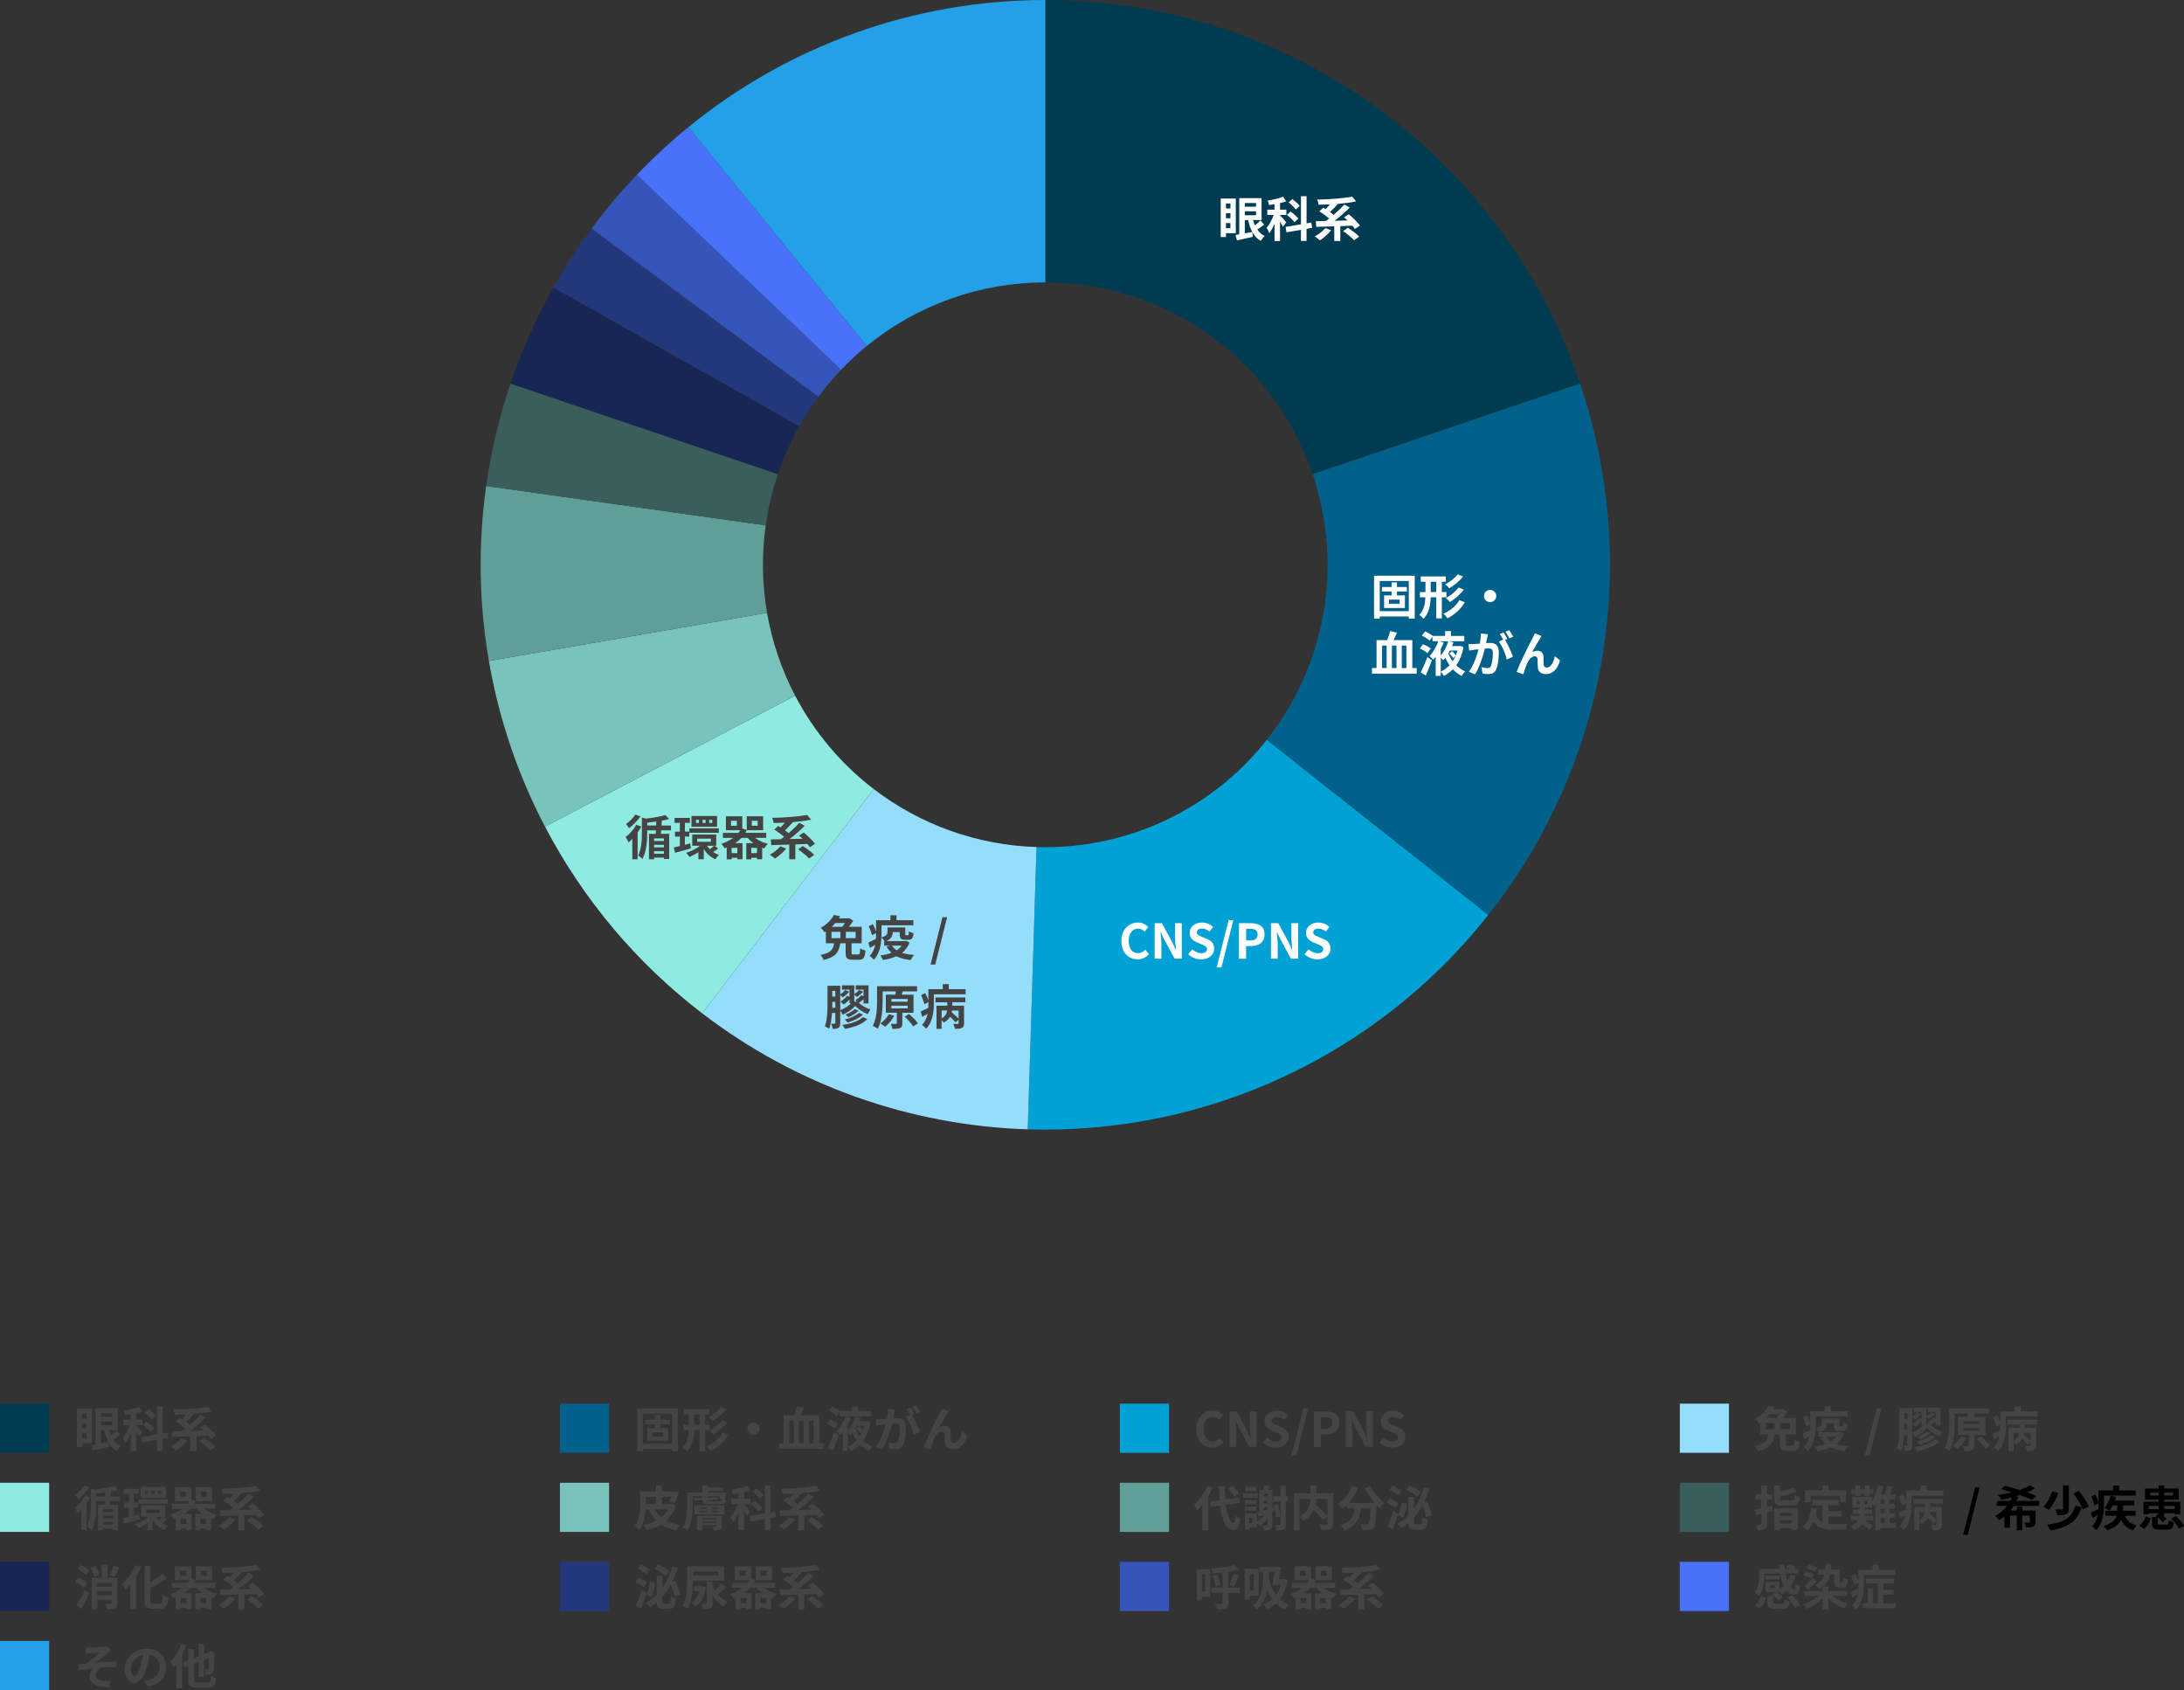<?xml version="1.0" encoding="UTF-8"?>
<svg xmlns="http://www.w3.org/2000/svg" width="729.34" height="564.27" viewBox="0 0 729.34 564.27">
  <rect x="0" y="0" width="729.34" height="564.27" fill="#333333" stroke="none"/>
  <g style="isolation: isolate;">
    <g id="_レイヤー_2" data-name="レイヤー 2">
      <g id="_レイヤー_1-2" data-name="レイヤー 1">
        <g>
          <rect y="468.62" width="16.41" height="16.41" style="fill: #003c51; mix-blend-mode: multiply;"/>
          <g>
            <path d="M27.41,481.85v1.28h-1.75v-12.85h5.03v11.57h-3.28ZM27.41,471.94v1.65h1.49v-1.65h-1.49ZM27.41,476.87h1.49v-1.68h-1.49v1.68ZM28.89,480.19v-1.71h-1.49v1.71h1.49ZM40.16,478.97c-.72.58-1.58,1.2-2.3,1.67.64.93,1.46,1.68,2.48,2.16-.43.37-1.01,1.1-1.3,1.63-2.31-1.31-3.54-3.81-4.24-6.95h-1.1v4.43c.82-.16,1.67-.32,2.51-.48l.16,1.63c-1.84.45-3.76.86-5.27,1.22l-.51-1.83c.37-.06.79-.13,1.25-.21v-12.1h7.46v7.33h-2.85c.16.62.37,1.22.62,1.76.66-.48,1.38-1.12,1.86-1.63l1.23,1.36ZM33.7,471.78v1.23h3.75v-1.23h-3.75ZM33.7,475.86h3.75v-1.31h-3.75v1.31Z" style="fill: #444;"/>
            <path d="M46.42,479.72c-.19-.45-.58-1.12-.96-1.76v6.5h-1.84v-5.76c-.53,1.23-1.12,2.37-1.75,3.17-.18-.54-.59-1.33-.88-1.81.9-1.02,1.79-2.74,2.37-4.29h-2.16v-1.78h2.42v-1.81c-.62.1-1.22.19-1.81.26-.06-.43-.3-1.06-.51-1.47,1.83-.29,3.83-.77,5.15-1.31l1.07,1.55c-.62.24-1.33.43-2.06.59v2.19h2.11v1.78h-2.11v.13c.46.45,1.78,1.95,2.08,2.32l-1.12,1.5ZM54.31,480.41v4.03h-1.87v-3.7l-4.83.83-.3-1.81,5.14-.88v-9.38h1.87v9.06l1.58-.27.3,1.78-1.89.34ZM50.29,478.18c-.5-.7-1.62-1.73-2.54-2.45l1.22-1.09c.91.64,2.1,1.63,2.62,2.32l-1.3,1.22ZM50.71,473.96c-.45-.69-1.49-1.71-2.38-2.4l1.25-1.09c.86.66,1.99,1.6,2.46,2.3l-1.33,1.18Z" style="fill: #444;"/>
            <path d="M62.56,480.86c-.99,1.26-2.53,2.58-3.78,3.38-.4-.37-1.23-1.01-1.71-1.31,1.3-.67,2.69-1.76,3.52-2.78l1.97.72ZM70.47,480.46c-.21-.34-.51-.72-.85-1.12-1.34.05-2.69.11-4.02.16v4.96h-2.03v-4.9c-2.24.08-4.34.13-6,.18l-.16-1.91c.98-.02,2.11-.03,3.35-.05.35-.24.72-.51,1.09-.8-.88-.8-2.18-1.76-3.27-2.43l1.31-1.22c.26.14.51.3.8.48.46-.48.98-1.02,1.41-1.57-1.28.06-2.56.1-3.76.11-.05-.5-.27-1.26-.46-1.71,4.11-.08,8.8-.42,11.65-.99l1.34,1.6c-1.79.38-3.95.64-6.18.82l.05.03c-.8.94-1.75,1.92-2.59,2.69.45.32.88.64,1.23.94,1.31-1.12,2.59-2.35,3.54-3.44l1.82.99c-1.49,1.54-3.34,3.12-5.07,4.43,1.41-.02,2.88-.05,4.35-.1-.4-.38-.8-.75-1.17-1.07l1.57-.99c1.3,1.07,2.96,2.66,3.75,3.75l-1.7,1.15ZM68.11,480.04c1.26.82,2.96,2.07,3.79,2.95l-1.71,1.22c-.74-.86-2.38-2.18-3.67-3.07l1.58-1.09Z" style="fill: #444;"/>
          </g>
          <rect x="186.99" y="468.62" width="16.41" height="16.41" style="fill: #01618b; mix-blend-mode: multiply;"/>
          <g>
            <path d="M226.43,470.2v14.31h-1.98v-.7h-9.7v.7h-1.91v-14.31h13.59ZM224.45,482.04v-10.08h-9.7v10.08h9.7ZM220.5,475.48v1.3h2.66v4.21h-6.96v-4.21h2.51v-1.3h-3.23v-1.5h3.23v-1.54h1.79v1.54h3.31v1.5h-3.31ZM221.39,478.18h-3.54v1.39h3.54v-1.39Z" style="fill: #444;"/>
            <path d="M235.49,477.42v7.04h-1.86v-7.04h-1.87c-.08,2.61-.51,5.2-2.4,7.17-.29-.38-.96-1.02-1.39-1.31,1.54-1.63,1.94-3.71,2.03-5.86h-1.84v-1.76h1.86v-3.44h-1.57v-1.78h8.37v1.78h-1.33v3.44h1.54v1.76h-1.54ZM233.63,475.66v-3.44h-1.86v3.44h1.86ZM243.16,479.06c-1.34,2.32-3.46,4.16-5.79,5.38-.3-.5-.85-1.15-1.33-1.55,2.13-.94,4.23-2.56,5.31-4.53l1.81.7ZM242.56,470.47c-1.22,1.58-2.95,2.98-4.59,3.94-.29-.42-.85-.99-1.34-1.34,1.47-.74,3.22-2.03,4.13-3.33l1.81.74ZM242.82,474.84c-1.22,1.65-2.99,3.15-4.64,4.16-.3-.4-.85-.96-1.33-1.33,1.49-.8,3.3-2.18,4.23-3.54l1.74.7Z" style="fill: #444;"/>
            <path d="M253.67,476.98c0,1.12-.93,2.05-2.05,2.05s-2.05-.93-2.05-2.05.93-2.05,2.05-2.05,2.05.93,2.05,2.05Z" style="fill: #444;"/>
            <path d="M275.09,481.83v1.87h-14.93v-1.87h1.52v-9.32h3.55c.38-.93.78-2.08.99-3.01l2.29.5c-.37.86-.78,1.75-1.17,2.51h6.29v9.32h1.46ZM263.53,481.83h1.52v-7.51h-1.52v7.51ZM268.35,474.33h-1.54v7.51h1.54v-7.51ZM270.11,474.33v7.51h1.55v-7.51h-1.55Z" style="fill: #444;"/>
            <path d="M278.69,476.86c-.53-.51-1.66-1.17-2.54-1.57l1.04-1.41c.9.35,2.05.93,2.61,1.44l-1.1,1.54ZM276.43,483.31c.62-1.25,1.54-3.28,2.21-5.14l1.5,1.04c-.56,1.71-1.3,3.55-2,5.12l-1.71-1.02ZM290.72,474.86c-.45,2.46-1.28,4.47-2.42,6.05.88.86,1.9,1.57,3.01,2.05-.42.35-.94,1.04-1.23,1.5-1.07-.56-2.03-1.31-2.9-2.21-.88.9-1.89,1.63-3.01,2.21-.22-.43-.69-1.06-1.06-1.38v1.36h-1.68v-6.39c-.27.35-.54.69-.83.98-.29-.35-.86-.91-1.22-1.22,1.26-1.26,2.39-3.31,2.93-4.93h-1.94v-1.5l-.98,1.31c-.53-.54-1.65-1.26-2.58-1.7l1.09-1.39c.85.37,1.97.99,2.58,1.5h4.11v-1.6h1.94v1.6h4.47v1.78h-5.17l1.54.38c-.14.42-.3.83-.5,1.25h2.4l.29-.08,1.15.42ZM284.13,473.3c-.29.69-.62,1.41-1.01,2.11v2.23c1.15-1.31,2.07-3.19,2.51-4.75h-2.99l1.49.42ZM283.12,483.02c1.1-.5,2.1-1.22,2.95-2.15-.54-.75-1.01-1.58-1.42-2.46-.22.29-.46.56-.72.8-.19-.22-.51-.56-.8-.83v4.64ZM286.19,475.99c-.18.34-.35.66-.54.96.37.93.86,1.81,1.47,2.61.37-.56.7-1.17.99-1.82l-.86.78c-.24-.45-.77-1.09-1.25-1.57l.93-.75c.46.42.98,1.01,1.23,1.41.22-.51.4-1.06.56-1.62h-2.53Z" style="fill: #444;"/>
            <path d="M298.61,471.86c-.1.48-.22,1.07-.34,1.65.54-.03,1.01-.06,1.34-.06,1.7,0,2.9.75,2.9,3.06,0,1.89-.22,4.48-.91,5.87-.53,1.12-1.41,1.47-2.62,1.47-.61,0-1.38-.11-1.92-.22l-.34-2.11c.61.18,1.54.34,1.95.34.54,0,.94-.16,1.2-.69.43-.91.66-2.85.66-4.43,0-1.28-.56-1.46-1.55-1.46-.26,0-.66.03-1.12.06-.61,2.43-1.79,6.23-3.27,8.58l-2.08-.83c1.55-2.1,2.66-5.33,3.25-7.52-.58.06-1.09.13-1.38.16-.46.08-1.3.19-1.79.27l-.19-2.18c.59.05,1.12.02,1.71,0,.5-.02,1.25-.06,2.07-.14.22-1.2.37-2.37.34-3.38l2.38.24c-.1.42-.21.93-.29,1.33ZM305.39,472.12l-.79.34c.96,1.49,2.16,4.16,2.61,5.59l-2.03.93c-.42-1.78-1.55-4.59-2.69-6l1.44-.62c-.32-.61-.72-1.38-1.09-1.89l1.26-.53c.4.59.98,1.6,1.28,2.19ZM307.3,471.38l-1.26.54c-.34-.66-.85-1.6-1.3-2.21l1.28-.51c.42.61,1.01,1.62,1.28,2.18Z" style="fill: #444;"/>
            <path d="M316.34,471.93c-.78,1.15-1.9,3.2-2.71,4.61.59-.34,1.23-.48,1.84-.48,1.2,0,1.92.75,1.98,2.08.03.72-.02,2,.06,2.67.06.62.51.86,1.04.86,1.39,0,2.24-1.79,2.71-3.78l1.73,1.41c-.83,2.74-2.32,4.56-4.77,4.56-1.78,0-2.61-1.06-2.67-2.23-.06-.85-.05-2.16-.1-2.82-.05-.56-.37-.9-.94-.9-1.09,0-1.99,1.12-2.56,2.42-.42.93-.98,2.72-1.22,3.57l-2.26-.77c1.18-3.2,4.47-9.73,5.31-11.25.21-.43.51-.96.78-1.63l2.27.91c-.16.22-.34.5-.51.75Z" style="fill: #444;"/>
          </g>
          <rect x="373.98" y="468.62" width="16.41" height="16.41" style="fill: #00a2d6; mix-blend-mode: multiply;"/>
          <g>
            <path d="M399.47,477.19c0-3.91,2.51-6.2,5.51-6.2,1.5,0,2.71.72,3.47,1.52l-1.23,1.5c-.61-.58-1.3-.99-2.19-.99-1.79,0-3.14,1.54-3.14,4.08s1.22,4.13,3.09,4.13c1.02,0,1.81-.48,2.45-1.17l1.25,1.47c-.98,1.14-2.24,1.74-3.78,1.74-2.99,0-5.43-2.14-5.43-6.1Z" style="fill: #444;"/>
            <path d="M410.57,471.21h2.42l3.44,6.32,1.18,2.56h.08c-.11-1.23-.3-2.8-.3-4.15v-4.74h2.24v11.86h-2.4l-3.43-6.34-1.2-2.54h-.08c.11,1.28.29,2.77.29,4.13v4.75h-2.24v-11.86Z" style="fill: #444;"/>
            <path d="M421.77,481.56l1.36-1.63c.85.79,1.97,1.31,3.01,1.31,1.23,0,1.89-.53,1.89-1.36,0-.88-.72-1.15-1.78-1.6l-1.58-.67c-1.2-.5-2.4-1.46-2.4-3.19,0-1.94,1.7-3.43,4.1-3.43,1.38,0,2.75.54,3.71,1.52l-1.2,1.49c-.75-.62-1.54-.98-2.51-.98-1.04,0-1.7.46-1.7,1.25,0,.85.83,1.15,1.84,1.55l1.55.66c1.44.59,2.38,1.5,2.38,3.22,0,1.94-1.62,3.58-4.35,3.58-1.58,0-3.17-.62-4.32-1.73Z" style="fill: #444;"/>
            <path d="M435.29,470.17h1.55l-3.97,15.81h-1.57l3.99-15.81Z" style="fill: #444;"/>
            <path d="M438.75,471.21h3.89c2.63,0,4.64.93,4.64,3.73s-2.03,3.92-4.58,3.92h-1.58v4.21h-2.37v-11.86ZM442.54,476.98c1.63,0,2.42-.69,2.42-2.05s-.86-1.84-2.5-1.84h-1.34v3.89h1.42Z" style="fill: #444;"/>
            <path d="M449.42,471.21h2.42l3.44,6.32,1.18,2.56h.08c-.11-1.23-.3-2.8-.3-4.15v-4.74h2.24v11.86h-2.4l-3.43-6.34-1.2-2.54h-.08c.11,1.28.29,2.77.29,4.13v4.75h-2.24v-11.86Z" style="fill: #444;"/>
            <path d="M460.62,481.56l1.36-1.63c.85.79,1.97,1.31,3.01,1.31,1.23,0,1.89-.53,1.89-1.36,0-.88-.72-1.15-1.78-1.6l-1.58-.67c-1.2-.5-2.4-1.46-2.4-3.19,0-1.94,1.7-3.43,4.1-3.43,1.38,0,2.75.54,3.71,1.52l-1.2,1.49c-.75-.62-1.54-.98-2.51-.98-1.04,0-1.7.46-1.7,1.25,0,.85.83,1.15,1.84,1.55l1.55.66c1.44.59,2.38,1.5,2.38,3.22,0,1.94-1.62,3.58-4.35,3.58-1.58,0-3.17-.62-4.32-1.73Z" style="fill: #444;"/>
          </g>
          <rect x="560.97" y="468.62" width="16.41" height="16.41" style="fill: #94defb;"/>
          <g>
            <g>
              <path d="M598.59,482.62c.51,0,.61-.29.66-2.03.42.3,1.25.61,1.78.74-.21,2.43-.71,3.07-2.26,3.07h-2.03c-1.87,0-2.34-.59-2.34-2.32v-3.2h-1.81c-.37,2.71-1.28,4.56-5.55,5.59-.18-.5-.66-1.28-1.06-1.68,3.67-.72,4.29-2.02,4.56-3.91h-2.75v-3.94c-.14.1-.29.19-.43.29-.27-.46-.88-1.17-1.3-1.47,2.15-1.22,3.62-2.85,4.43-4.31l2.08.4c-.14.24-.3.48-.45.72h3.15l.3-.08,1.34.85c-.35.62-.87,1.36-1.39,2.05h4.23v5.49h-3.38v3.17c0,.5.1.58.66.58h1.55ZM589.68,477.18h2.96v-2.11h-2.96v2.11ZM590.96,472.12c-.37.43-.77.86-1.2,1.26h3.5c.32-.38.64-.83.91-1.26h-3.22ZM597.73,475.06h-3.25v2.11h3.25v-2.11Z" style="fill: #444;"/>
              <path d="M606.37,475.94c0,2.56-.37,6.24-2.58,8.42-.26-.37-1.01-1.04-1.36-1.28,1.02-1.06,1.57-2.37,1.84-3.71-.59.37-1.18.72-1.76,1.04l-.54-1.79c.66-.29,1.58-.74,2.56-1.2.02-.51.03-1.02.03-1.49v-.45l-1.38.72c-.14-.8-.61-2.06-1.07-3.04l1.38-.67c.43.77.85,1.78,1.07,2.54v-3.86h4.8v-1.65h2.02v1.65h5.62v1.7h-10.63v3.07ZM615.75,478.58c-.56,1.49-1.42,2.62-2.51,3.49,1.12.37,2.46.59,4.02.69-.4.42-.88,1.18-1.12,1.71-1.95-.21-3.52-.61-4.8-1.26-1.31.61-2.83.99-4.5,1.25-.18-.46-.53-1.15-.85-1.55,1.34-.14,2.61-.42,3.71-.83-.62-.58-1.17-1.26-1.62-2.1l1.23-.3h-2.02v-1.54h.1c-.27-.4-.75-.96-1.04-1.2,1.81-.53,2.03-1.18,2.03-1.98v-1.38h5.94v2.19c0,.38.03.43.27.43h.59c.24,0,.3-.19.34-1.34.35.26,1.09.54,1.55.66-.16,1.73-.58,2.19-1.68,2.19h-1.15c-1.38,0-1.78-.43-1.78-1.9v-.67h-2.32c-.03,1.14-.45,2.27-2.1,3.01h6.15l.35-.06,1.2.51ZM609.9,479.67c.37.62.9,1.14,1.54,1.55.67-.43,1.23-.94,1.68-1.55h-3.22Z" style="fill: #444;"/>
            </g>
            <path d="M626.74,470.17h1.55l-3.97,15.81h-1.57l3.99-15.81Z" style="fill: #444;"/>
            <g>
              <path d="M646.38,474.52c-.51.48-1.09.94-1.6,1.26,1.09.99,2.51,1.78,3.92,2.19-.34.42-.72,1.09-.96,1.58-1.44-.56-3.17-1.68-4.15-2.75-.88,1.06-2.56,2.26-4.23,2.93-.16-.4-.51-.99-.78-1.39v4.18c0,.8-.11,1.3-.58,1.58-.45.3-1.04.35-1.95.35-.05-.46-.24-1.26-.45-1.73.48.02.96.02,1.12.02s.22-.06.22-.26v-3.33h-1.12c-.11,1.87-.38,3.83-.94,5.28-.3-.26-1.02-.64-1.42-.79.82-2.22.88-5.46.88-7.79v-5.79h4.24v2.9c.62-.37,1.26-.95,1.62-1.44l1.39.48c-.58.72-1.42,1.5-2.19,1.95-.19-.24-.54-.58-.82-.82v5.09c1.38-.5,2.75-1.39,3.65-2.3h-.56v-1.25c-.61.66-1.33,1.26-2,1.67-.24-.29-.7-.75-.99-.99.8-.46,1.7-1.23,2.14-1.91l.85.3v-2.37h-2.51v-1.44h4.11v2.9c.59-.34,1.28-.88,1.63-1.31l1.36.51c-.61.66-1.46,1.36-2.16,1.78-.21-.24-.56-.58-.83-.8v2.37h.9c-.18-.19-.37-.37-.53-.5.7-.42,1.52-1.06,1.95-1.62l.78.3v-2.19h-2.61v-1.44h4.26v6.05h-1.65v-1.47ZM636.96,477.42v-1.98h-1.02v.43c0,.48,0,1.01-.02,1.55h1.04ZM635.93,471.78v1.92h1.02v-1.92h-1.02ZM647.66,481.16c-1.63,1.74-4.37,2.72-7.49,3.3-.18-.4-.56-.94-.9-1.31,2.82-.38,5.52-1.25,6.82-2.62l1.57.64ZM646.18,479.69c-1.23,1.18-3.25,2.11-5.15,2.66-.19-.29-.56-.72-.88-.99,1.73-.45,3.7-1.28,4.72-2.24l1.31.58ZM644.72,478.41c-.9.88-2.26,1.68-3.39,2.18-.26-.29-.64-.64-.98-.85,1.06-.45,2.38-1.17,3.11-1.87l1.26.54Z" style="fill: #444;"/>
              <path d="M659.33,479.06v3.54c0,.86-.14,1.33-.75,1.58-.61.27-1.44.27-2.56.27-.06-.51-.3-1.18-.53-1.68.7.03,1.47.03,1.7.02.24,0,.3-.05.3-.24v-3.49h-3.67v-6.02h3.19c.06-.38.13-.77.14-1.1h-4.39v3.01c0,2.72-.22,6.83-1.63,9.48-.37-.32-1.2-.77-1.68-.94,1.33-2.45,1.44-6.03,1.44-8.53v-4.74h13.35v1.73h-5.01l.22.02-.34,1.09h3.95v6.02h-3.75ZM656.64,480.09c-.75,1.41-1.95,2.8-3.09,3.67-.37-.32-1.12-.86-1.57-1.12,1.14-.7,2.22-1.89,2.82-3.06l1.84.51ZM655.68,475.38h5.44v-.91h-5.44v.91ZM655.68,477.64h5.44v-.93h-5.44v.93ZM661.57,479.5c1.06.93,2.37,2.21,2.96,3.12l-1.57,1.02c-.53-.91-1.79-2.27-2.85-3.23l1.46-.91Z" style="fill: #444;"/>
              <path d="M680.46,471.21v1.71h-10.61v3.06c0,2.56-.37,6.23-2.58,8.42-.27-.35-1.01-1.04-1.36-1.26,1.02-1.06,1.57-2.39,1.84-3.71-.59.35-1.18.7-1.76,1.02l-.54-1.79c.66-.29,1.58-.72,2.54-1.2.03-.51.03-1.01.03-1.49v-.45l-1.36.74c-.14-.8-.61-2.07-1.09-3.06l1.38-.67c.45.78.86,1.76,1.07,2.53v-3.84h4.8v-1.68h2.02v1.68h5.62ZM670.41,473.97h9.96v1.6h-4.35v1.15h3.92v5.88c0,.82-.16,1.26-.74,1.54-.54.27-1.28.32-2.29.3-.08-.5-.35-1.2-.61-1.65.64.03,1.34.03,1.54.02.21,0,.27-.06.27-.24v-1.2l-1.01.91c-.38-.5-1.12-1.23-1.84-1.87-.43.74-1.1,1.41-2.1,1.95-.16-.24-.43-.59-.72-.86v2.96h-1.7v-7.73h3.6v-1.15h-3.94v-1.6ZM672.44,480.99c1.26-.69,1.7-1.7,1.84-2.66h-1.84v2.66ZM678.11,478.33h-2.16c-.03.21-.06.43-.11.64.77.62,1.7,1.46,2.27,2.05v-2.69Z" style="fill: #444;"/>
            </g>
          </g>
          <rect y="495.03" width="16.41" height="16.41" style="fill: #8febe1;"/>
          <g>
            <path d="M30.16,499.97c-.35.64-.77,1.3-1.22,1.94v8.96h-1.78v-6.82c-.42.45-.83.83-1.25,1.18-.18-.42-.69-1.38-.99-1.78,1.33-1.01,2.74-2.56,3.57-4.11l1.67.62ZM29.89,496.59c-1.01,1.38-2.5,2.93-3.83,3.91-.24-.38-.7-1.06-.99-1.39,1.14-.8,2.46-2.13,3.14-3.17l1.68.66ZM36.8,501.2c-.03.42-.06.82-.1,1.18h2.77v8.39h-1.76v-.46h-3.28v.56h-1.7v-8.48h2.27c.03-.37.05-.77.06-1.18h-2.93v.82c0,2.42-.19,6.21-1.6,8.77-.27-.37-.98-.96-1.42-1.15,1.15-2.27,1.25-5.38,1.25-7.63v-5.06l1.39.35c2.34-.29,4.88-.72,6.42-1.2l1.3,1.31c-.78.22-1.68.42-2.62.59h.14c-.02.51-.05,1.06-.08,1.6h3.15v1.6h-3.27ZM35.12,499.6c0-.45.02-.9.02-1.33-1.01.16-2.02.27-2.99.37v.96h2.98ZM37.71,503.91h-3.28v.86h3.28v-.86ZM34.43,506.9h3.28v-.85h-3.28v.85ZM37.71,509.03v-.85h-3.28v.85h3.28Z" style="fill: #444;"/>
            <path d="M46.72,507.25c-1.83.53-3.76,1.06-5.3,1.44l-.4-1.76c.58-.13,1.26-.29,2.02-.48v-3.14h-1.63v-1.68h1.63v-2.91h-1.78v-1.66h5.12v1.66h-1.66v2.91h1.46v1.68h-1.46v2.72l1.76-.46.24,1.68ZM55.84,507.28c-.56.43-1.18.85-1.7,1.15.59.4,1.25.74,1.95.96-.38.34-.91,1.01-1.18,1.47-1.65-.66-2.96-1.91-3.89-3.44v3.44h-1.79v-2.34c-.98.64-2.02,1.18-2.99,1.57-.24-.4-.75-1.02-1.12-1.36,1.6-.48,3.36-1.38,4.64-2.37h-2.59v-3.75h8.02v3.75h-.59l1.25.91ZM46.21,500.54h9.84v1.5h-9.84v-1.5ZM55.46,500.02h-8.55v-3.6h8.55v3.6ZM49.41,497.7h-.98v1.04h.98v-1.04ZM48.83,505.03h4.59v-1.04h-4.59v1.04ZM51.63,497.7h-1.01v1.04h1.01v-1.04ZM52.11,506.37c.26.42.58.8.94,1.17.48-.34,1.06-.82,1.42-1.17h-2.37ZM53.87,497.7h-1.04v1.04h1.04v-1.04Z" style="fill: #444;"/>
            <path d="M68.19,503.73c1.12.9,2.62,1.6,4.24,1.98-.42.37-.93,1.07-1.2,1.52-.24-.06-.48-.14-.7-.22v3.87h-1.74v-.51h-1.91v.53h-1.66v-5.41h2.37c-.72-.51-1.36-1.1-1.89-1.76h-2.08c-.62.66-1.33,1.25-2.11,1.76h2.45v5.39h-1.71v-.51h-1.92v.53h-1.65v-3.97c-.22.1-.45.18-.69.26-.22-.4-.75-1.14-1.12-1.46,1.5-.5,2.85-1.17,3.97-2h-3.42v-1.67h5.17c.22-.29.43-.59.62-.9h-4.8v-4.64h5.47v4.08l1.5.51v-4.59h5.47v4.64h-5.47v-.02c-.14.32-.32.62-.5.91h7.01v1.67h-3.7ZM62.06,498.02h-1.94v1.67h1.94v-1.67ZM62.24,507.06h-1.92v1.76h1.92v-1.76ZM68.79,508.82v-1.76h-1.91v1.76h1.91ZM67.07,499.68h1.95v-1.67h-1.95v1.67Z" style="fill: #444;"/>
            <path d="M78.56,507.27c-.99,1.26-2.53,2.58-3.78,3.38-.4-.37-1.23-1.01-1.71-1.31,1.3-.67,2.69-1.76,3.52-2.78l1.97.72ZM86.47,506.87c-.21-.34-.51-.72-.85-1.12-1.34.05-2.69.11-4.02.16v4.96h-2.03v-4.9c-2.24.08-4.34.13-6,.18l-.16-1.91c.98-.02,2.11-.03,3.35-.05.35-.24.72-.51,1.09-.8-.88-.8-2.18-1.76-3.27-2.43l1.31-1.22c.26.14.51.3.8.48.46-.48.98-1.02,1.41-1.57-1.28.06-2.56.1-3.76.11-.05-.5-.27-1.26-.46-1.71,4.11-.08,8.8-.42,11.65-.99l1.34,1.6c-1.79.38-3.95.64-6.18.82l.05.03c-.8.94-1.75,1.92-2.59,2.69.45.32.88.64,1.23.94,1.31-1.12,2.59-2.35,3.54-3.44l1.82.99c-1.49,1.54-3.34,3.12-5.07,4.43,1.41-.02,2.88-.05,4.35-.1-.4-.38-.8-.75-1.17-1.07l1.57-.99c1.3,1.07,2.96,2.66,3.75,3.75l-1.7,1.15ZM84.11,506.45c1.26.82,2.96,2.07,3.79,2.95l-1.71,1.22c-.74-.86-2.38-2.18-3.67-3.07l1.58-1.09Z" style="fill: #444;"/>
          </g>
          <rect x="186.99" y="495.03" width="16.41" height="16.41" style="fill: #78c4bd;"/>
          <g>
            <path d="M225.7,502.72c-.67,2.08-1.79,3.71-3.22,4.98,1.28.67,2.82,1.15,4.61,1.44-.43.43-.96,1.26-1.23,1.81-2.03-.4-3.71-1.06-5.11-1.97-1.42.85-3.06,1.47-4.8,1.87-.19-.5-.74-1.39-1.12-1.78,1.58-.3,3.06-.77,4.32-1.41-1.04-1.04-1.87-2.29-2.54-3.78h-1.01c-.16,2.34-.69,5.07-2.08,6.93-.32-.37-1.14-1.02-1.55-1.25,1.62-2.19,1.78-5.41,1.78-7.71v-3.95h5.35v-2.02h1.97v2.02h3.84l.32-.08,1.49.37c-.37,1.28-.93,2.71-1.41,3.62l-1.78-.5c.21-.4.42-.98.61-1.57h-3.07v2.37h3.01l.35-.08,1.28.69ZM215.66,502.11h3.43v-2.37h-3.43v2.37ZM218.61,503.89c.56,1.04,1.31,1.95,2.22,2.71.94-.72,1.71-1.63,2.27-2.71h-4.5Z" style="fill: #444;"/>
            <path d="M242.76,498.54c-.26.77-.59,1.6-.93,2.18.26.05.5.1.72.13-.11,1.01-.62,1.3-1.94,1.3h-3.46c-1.89,0-2.58-.22-2.64-1.26l-2.66.08-.02-.83,2.67-.08v-.54h-3.19v2.88c0,2.45-.22,6.08-1.6,8.39-.35-.3-1.18-.77-1.63-.94,1.28-2.15,1.39-5.25,1.39-7.46v-4.1h5.04v-2.37h1.9v.7h5.06v1.18h-5.06v.48h4.63l.29-.08,1.41.35ZM231.92,502.55h9.97v3.07h-9.97v-3.07ZM241.09,509.51c0,.72-.16.99-.66,1.18-.46.19-1.15.19-2.06.19-.08-.4-.29-.83-.45-1.18.43.03.94.03,1.09.03.16,0,.22-.05.22-.22v-.34h-4.69v1.7h-1.81v-4.83h8.36v3.47ZM233.63,503.75h2.34v-.46h-2.34v.46ZM233.63,504.9h2.34v-.46h-2.34v.46ZM234.54,506.84v.42h4.69v-.42h-4.69ZM239.23,508.39v-.43h-4.69v.43h4.69ZM240.39,501.2c.53,0,.72-.1.8-.51l-1.04-.32c.11-.24.22-.54.34-.86h-4.18v.5l3.44-.11.02.83-3.46.11c.03.32.26.37,1.01.37h3.07ZM240.07,503.28h-2.38v.46h2.38v-.46ZM240.07,504.43h-2.38v.46h2.38v-.46Z" style="fill: #444;"/>
            <path d="M249.41,506.13c-.19-.45-.58-1.12-.96-1.76v6.5h-1.84v-5.76c-.53,1.23-1.12,2.37-1.74,3.17-.18-.54-.59-1.33-.88-1.81.9-1.02,1.79-2.74,2.37-4.29h-2.16v-1.78h2.42v-1.81c-.62.1-1.22.19-1.81.26-.06-.43-.3-1.06-.51-1.47,1.82-.29,3.83-.77,5.15-1.31l1.07,1.55c-.62.24-1.33.43-2.07.59v2.19h2.11v1.78h-2.11v.13c.46.45,1.78,1.95,2.08,2.32l-1.12,1.5ZM257.3,506.82v4.03h-1.87v-3.7l-4.83.83-.3-1.81,5.14-.88v-9.38h1.87v9.06l1.58-.27.3,1.78-1.89.34ZM253.28,504.59c-.5-.7-1.62-1.73-2.54-2.45l1.22-1.09c.91.64,2.1,1.63,2.62,2.32l-1.3,1.22ZM253.7,500.37c-.45-.69-1.49-1.71-2.38-2.4l1.25-1.09c.86.66,1.98,1.6,2.46,2.3l-1.33,1.18Z" style="fill: #444;"/>
            <path d="M265.55,507.27c-.99,1.26-2.53,2.58-3.78,3.38-.4-.37-1.23-1.01-1.71-1.31,1.3-.67,2.69-1.76,3.52-2.78l1.97.72ZM273.46,506.87c-.21-.34-.51-.72-.85-1.12-1.34.05-2.69.11-4.02.16v4.96h-2.03v-4.9c-2.24.08-4.34.13-6,.18l-.16-1.91c.98-.02,2.11-.03,3.35-.05.35-.24.72-.51,1.09-.8-.88-.8-2.18-1.76-3.27-2.43l1.31-1.22c.26.14.51.3.8.48.46-.48.98-1.02,1.41-1.57-1.28.06-2.56.1-3.76.11-.05-.5-.27-1.26-.46-1.71,4.11-.08,8.8-.42,11.65-.99l1.34,1.6c-1.79.38-3.95.64-6.18.82l.05.03c-.8.94-1.74,1.92-2.59,2.69.45.32.88.64,1.23.94,1.31-1.12,2.59-2.35,3.54-3.44l1.83.99c-1.49,1.54-3.35,3.12-5.07,4.43,1.41-.02,2.88-.05,4.35-.1-.4-.38-.8-.75-1.17-1.07l1.57-.99c1.3,1.07,2.96,2.66,3.75,3.75l-1.7,1.15ZM271.11,506.45c1.26.82,2.96,2.07,3.79,2.95l-1.71,1.22c-.74-.86-2.38-2.18-3.67-3.07l1.58-1.09Z" style="fill: #444;"/>
          </g>
          <rect x="373.98" y="495.03" width="16.41" height="16.41" style="fill: #609e98;"/>
          <g>
            <path d="M404.99,496.64c-.42.98-.91,1.97-1.49,2.95v11.25h-1.99v-8.4c-.54.67-1.09,1.28-1.67,1.79-.18-.45-.72-1.47-1.06-1.94,1.73-1.47,3.41-3.83,4.37-6.24l1.83.59ZM409.38,502.43c.45,3.55,1.3,5.92,2.58,6.08.37.03.56-.77.69-2.55.35.42,1.2.9,1.55,1.09-.4,3.09-1.26,3.83-2.16,3.78-2.71-.26-3.97-3.26-4.55-8.15l-3.15.43-.27-1.84,3.23-.43c-.11-1.44-.21-3.01-.26-4.69h1.94c.03,1.57.1,3.07.21,4.43l4.56-.59.27,1.79-4.64.64ZM412.24,499.6c-.4-.75-1.36-1.87-2.19-2.69l1.42-.88c.85.77,1.84,1.82,2.3,2.58l-1.54.99Z" style="fill: #444;"/>
            <path d="M420.01,500.06h-4.88v-1.5h4.88v1.5ZM426.1,506.58c-.02-.77-.16-1.81-.38-2.8-.26.46-.53.93-.83,1.38v3.92c0,.75-.16,1.22-.64,1.49-.48.26-1.14.32-2.14.32-.06-.45-.3-1.15-.53-1.57.64.03,1.28.03,1.49.03.22-.02.29-.1.29-.3v-1.94c-.88.96-1.84,1.81-2.83,2.45-.16-.27-.53-.75-.85-1.12v1.57h-2.53v.64h-1.44v-5.46h3.97v2.82c.94-.59,1.87-1.34,2.66-2.22-.75.18-1.47.34-2.13.48l-.4-1.49.74-.13v-7.2h1.26c.13-.51.26-1.1.32-1.54l1.84.27c-.16.43-.34.86-.5,1.26h1.42v5.75l.75.26c-.08-.32-.16-.62-.26-.91l1.33-.3c.45,1.28.75,2.93.82,4.02l-1.42.34ZM419.63,502.24h-3.89v-1.46h3.89v1.46ZM415.74,502.98h3.89v1.42h-3.89v-1.42ZM419.63,497.86h-3.81v-1.44h3.81v1.44ZM418.19,506.68h-1.06v1.84h1.06v-1.84ZM422.01,498.82v.83h1.33v-.83h-1.33ZM422.01,501.03v.85h1.33v-.85h-1.33ZM422.01,504.37l1.33-.26v-.86h-1.33v1.12ZM430.1,501.28h-.75v7.6c0,.91-.16,1.39-.67,1.68-.51.3-1.28.35-2.38.35-.05-.46-.29-1.23-.51-1.74.69.03,1.34.02,1.57.02.21-.02.29-.08.29-.3v-7.6h-2.5v-1.76h2.5v-3.51h1.71v3.51h.75v1.76Z" style="fill: #444;"/>
            <path d="M445.2,508.69c0,1.02-.21,1.55-.88,1.86-.66.3-1.68.34-3.11.34-.06-.54-.35-1.39-.62-1.89.94.05,2.02.03,2.32.03.3-.02.4-.1.4-.38v-2.4l-1.57,1.22c-.64-.88-1.84-2.18-3.01-3.35-.62,1.34-1.7,2.66-3.44,3.68-.27-.38-.86-1.06-1.33-1.41v4.51h-1.9v-12.33h5.57v-2.66h1.97v2.66h5.6v10.12ZM433.97,506.34c3.03-1.57,3.57-3.94,3.65-5.91h-3.65v5.91ZM439.58,500.43c-.03.59-.1,1.18-.22,1.81,1.36,1.23,3.07,2.87,3.95,3.97v-5.78h-3.73Z" style="fill: #444;"/>
            <path d="M457.6,496.09c1.01,2.03,3.01,4.35,4.75,5.7-.51.4-1.25,1.17-1.62,1.71-.34-.3-.67-.66-1.02-1.02v.11c-.18,4.83-.37,6.72-.93,7.4-.4.51-.83.67-1.46.75-.54.08-1.47.08-2.42.05-.03-.58-.29-1.38-.62-1.92.88.06,1.71.08,2.11.08.29,0,.46-.03.64-.22.32-.34.5-1.76.64-5.11h-3.15c-.4,3.07-1.44,5.81-5.59,7.36-.24-.54-.8-1.33-1.26-1.76,3.62-1.17,4.45-3.27,4.77-5.6h-2.71v-1.12c-.42.43-.85.82-1.28,1.15-.35-.43-1.17-1.2-1.63-1.54,2-1.34,3.76-3.55,4.72-5.99l2.05.59c-.78,1.84-1.91,3.6-3.17,5.04h8.64c-1.26-1.47-2.46-3.23-3.34-4.91l1.87-.75Z" style="fill: #444;"/>
            <path d="M465.95,503.41c-.59-.54-1.86-1.25-2.85-1.68l1.02-1.44c.96.37,2.27,1.01,2.91,1.54l-1.09,1.58ZM466.93,505.44c-.5,1.73-1.17,3.57-1.79,5.15l-1.79-.98c.58-1.26,1.38-3.28,1.97-5.19l1.62,1.01ZM466.81,499.14c-.56-.54-1.79-1.3-2.79-1.73l1.04-1.41c.96.38,2.22,1.06,2.87,1.58l-1.12,1.55ZM474.34,508.92c.51,0,.61-.4.69-2.37.42.34,1.18.64,1.71.77-.19,2.54-.67,3.36-2.22,3.36h-2c-1.62,0-2.16-.5-2.22-2.14-.72.61-1.47,1.15-2.27,1.65-.27-.38-1.02-1.14-1.42-1.47,1.38-.75,2.61-1.68,3.68-2.79v-6.19h1.92v3.89c1.39-2,2.46-4.35,3.25-7.03l1.86.43c-.51,1.65-1.12,3.19-1.83,4.61l.96-.3c.78,1.42,1.47,3.27,1.73,4.51l-1.95.64c-.14-1.04-.66-2.56-1.25-3.86-.8,1.47-1.73,2.82-2.77,4v1.46c0,.72.08.83.62.83h1.52ZM466.85,505.88c.69-1.04,1.04-2.67,1.17-4.27l1.71.42c-.16,1.68-.48,3.52-1.25,4.67l-1.63-.82ZM473.34,499.78c-.74-.77-2.38-1.78-3.73-2.34l1.1-1.47c1.34.51,3.03,1.42,3.86,2.18l-1.23,1.63Z" style="fill: #444;"/>
          </g>
          <rect x="560.97" y="495.03" width="16.41" height="16.41" style="fill: #3a5e5b;"/>
          <g>
            <path d="M591.97,504.39c-.62.18-1.25.35-1.89.53v3.89c0,.94-.16,1.39-.7,1.7-.53.29-1.3.34-2.42.34-.05-.48-.3-1.25-.53-1.74.62.03,1.26.03,1.47.03.22-.02.3-.08.3-.3v-3.43l-1.78.46-.45-1.83c.64-.13,1.41-.3,2.23-.5v-2.85h-1.99v-1.76h1.99v-2.99h1.87v2.99h1.63v1.76h-1.63v2.4c.56-.14,1.12-.29,1.67-.43l.22,1.73ZM592.51,503.57h7.78v7.23h-1.89v-.62h-4.08v.69h-1.81v-7.3ZM598.3,500.95c.8,0,.93-.26,1.04-1.84.4.29,1.2.59,1.73.69-.24,2.26-.8,2.87-2.62,2.87h-3.11c-2.22,0-2.8-.54-2.8-2.39v-4.34h1.9v2.1c1.6-.4,3.2-.91,4.26-1.41l1.41,1.38c-1.63.66-3.76,1.2-5.67,1.58v.67c0,.61.16.69,1.09.69h2.77ZM594.32,505.14v.98h4.08v-.98h-4.08ZM598.4,508.66v-1.06h-4.08v1.06h4.08Z" style="fill: #444;"/>
            <path d="M610.58,508.71c.58.06,1.18.1,1.83.1.86,0,3.5,0,4.58-.05-.27.46-.58,1.38-.67,1.94h-4c-2.95,0-5.14-.48-6.61-2.75-.51,1.22-1.22,2.24-2.13,3.02-.32-.34-1.12-1.01-1.57-1.3,1.73-1.28,2.51-3.49,2.8-6.23l1.99.19c-.1.72-.21,1.39-.35,2.03.48,1.28,1.23,2.05,2.18,2.51v-5.65h-3.41v-1.81h8.8v1.81h-3.43v2h4.4v1.79h-4.4v2.38ZM604.64,501.54h-1.87v-4h5.81v-1.6h2.02v1.6h5.86v4h-1.97v-2.19h-9.84v2.19Z" style="fill: #444;"/>
            <path d="M633.09,510.13h-5.11v.75h-1.71v-8.2l-.18.26c-.19-.21-.56-.54-.91-.83v1.28h-2.4v.62h2.42v1.39h-2.42v.05c0,.21,0,.42-.02.62h2.83v1.49h-2.96c.91.51,2.37,1.38,2.8,1.66l-1.09,1.55c-.58-.51-1.63-1.34-2.5-1.97-.54.8-1.39,1.52-2.71,2.1-.24-.38-.74-.96-1.15-1.28,1.36-.53,2.13-1.28,2.54-2.06h-2.4v-1.49h2.85c.02-.22.03-.43.03-.64v-.03h-2.31v-1.39h2.31v-.62h-2.37v-3.59h6.53v1.23c.88-1.38,1.6-3.28,2.07-5.11l1.74.38c-.22.86-.51,1.74-.83,2.58h1.22c.35-.86.69-1.97.88-2.82l1.83.42c-.3.82-.62,1.67-.95,2.4h1.79v1.7h-1.87v1.49h1.74v1.6h-1.74v1.54h1.74v1.6h-1.74v1.58h2.03v1.73ZM619.56,498.69h-1.3v-1.47h1.3v-1.3h1.65v1.3h1.5v-1.3h1.63v1.3h1.26v1.47h-1.26v.83h-1.63v-.83h-1.5v.83h-1.65v-.83ZM620.08,502.16h1.02v-1.14h-1.02v1.14ZM623.68,501.03h-1.06v1.14h1.06v-1.14ZM629.36,500.59h-1.38v1.49h1.38v-1.49ZM629.36,503.68h-1.38v1.54h1.38v-1.54ZM627.98,508.4h1.38v-1.58h-1.38v1.58Z" style="fill: #444;"/>
            <path d="M648.99,497.62v1.71h-10.61v3.06c0,2.56-.37,6.23-2.58,8.42-.27-.35-1.01-1.04-1.36-1.26,1.02-1.06,1.57-2.39,1.84-3.71-.59.35-1.18.7-1.76,1.02l-.54-1.79c.66-.29,1.58-.72,2.54-1.2.03-.51.03-1.01.03-1.49v-.45l-1.36.74c-.14-.8-.61-2.07-1.09-3.06l1.38-.67c.45.78.86,1.76,1.07,2.53v-3.84h4.8v-1.68h2.02v1.68h5.62ZM638.94,500.38h9.96v1.6h-4.35v1.15h3.92v5.88c0,.82-.16,1.26-.74,1.54-.54.27-1.28.32-2.29.3-.08-.5-.35-1.2-.61-1.65.64.03,1.34.03,1.54.02.21,0,.27-.06.27-.24v-1.2l-1.01.91c-.38-.5-1.12-1.23-1.84-1.87-.43.74-1.1,1.41-2.1,1.95-.16-.24-.43-.59-.72-.86v2.96h-1.7v-7.73h3.6v-1.15h-3.94v-1.6ZM640.97,507.4c1.26-.69,1.7-1.7,1.84-2.66h-1.84v2.66ZM646.64,504.74h-2.16c-.03.21-.06.43-.11.64.77.62,1.7,1.46,2.27,2.05v-2.69Z" style="fill: #444;"/>
          </g>
          <path d="M659.57,496.58h1.55l-3.97,15.81h-1.57l3.99-15.81Z"/>
          <g>
            <path d="M672.51,502.75c-.35.54-.74,1.06-1.15,1.57h2.16v-1.31h1.84v1.31h4.42v3.79c0,.85-.16,1.28-.75,1.55-.59.26-1.38.27-2.45.27-.08-.51-.34-1.17-.58-1.63.64.03,1.38.03,1.58.03s.29-.06.29-.24v-2.11h-2.51v4.88h-1.84v-4.88h-2.27v4.07h-1.89v-3.76c-.56.46-1.14.86-1.78,1.2-.29-.4-.86-1.07-1.26-1.42,1.57-.8,2.88-1.99,3.92-3.31h-3.44v-1.67h4.53c.21-.38.4-.78.54-1.17-1.17.32-2.34.56-3.44.78-.3-.42-.9-1.22-1.3-1.58,1.54-.22,3.15-.51,4.67-.9-1.25-.4-2.48-.77-3.6-1.06l1.33-1.1c1.47.35,3.23.83,4.95,1.36,1.34-.45,2.53-.99,3.44-1.58l1.58,1.09c-.75.46-1.63.91-2.56,1.31,1.18.42,2.26.83,3.1,1.23l-1.46,1.31c-1.01-.5-2.45-1.07-4.07-1.65-.43.14-.88.29-1.34.42l.88.24c-.18.45-.38.86-.61,1.3h7.57v1.67h-8.52Z"/>
            <path d="M687.42,498.42c-.77,2.02-1.94,4.32-3.31,5.73-.45-.35-1.25-.86-1.73-1.12,1.33-1.26,2.42-3.43,2.91-5.11l2.13.5ZM695.16,503.23c-1.57,4.93-4.75,6.79-10.53,7.7-.19-.61-.61-1.41-1.01-1.91,5.28-.59,8.2-2.11,9.49-6.39l2.05.59ZM690.87,495.92v7.76c0,1.01-.19,1.55-.88,1.84-.69.32-1.67.37-2.96.37-.08-.56-.38-1.42-.67-1.97.91.03,1.9.03,2.19.02.29,0,.38-.06.38-.29v-7.73h1.94ZM694.16,497.68c1.3,1.58,2.77,3.73,3.33,5.27l-1.95,1.04c-.48-1.47-1.86-3.71-3.15-5.39l1.78-.91Z"/>
            <path d="M702.62,502.39c0,2.56-.37,6.24-2.58,8.47-.27-.37-1.01-1.04-1.36-1.28,1.06-1.09,1.58-2.45,1.86-3.83-.59.35-1.18.7-1.76,1.04l-.56-1.79c.67-.29,1.6-.74,2.56-1.2.03-.5.03-.98.03-1.42v-.51l-1.38.74c-.14-.8-.61-2.06-1.07-3.04l1.36-.67c.45.77.86,1.76,1.09,2.53v-3.84h4.85v-1.63h2.02v1.63h5.57v1.7h-10.63v3.12ZM709.52,506.04c.74,1.6,2.03,2.71,4.02,3.22-.42.38-.94,1.12-1.18,1.65-1.94-.62-3.19-1.79-4.02-3.46-.69,1.31-2.03,2.56-4.61,3.47-.24-.4-.82-1.06-1.26-1.44,2.88-.88,3.97-2.18,4.37-3.44h-3.81v-1.67h1.36c-.37-.3-1.12-.78-1.57-1.02.88-.96,1.62-2.48,2-3.99l1.84.42c-.11.4-.24.8-.4,1.2h6.43v1.63h-3.71v1.76h4.19v1.67h-3.65ZM705.53,502.61c-.34.67-.72,1.28-1.12,1.76h2.62v-1.76h-1.5Z"/>
            <path d="M714.39,509.33c1.04-.72,1.78-1.87,2.13-3.09l1.7.61c-.42,1.38-1.07,2.72-2.26,3.57l-1.57-1.09ZM723.5,509c.59,0,.69-.19.77-1.46.37.29,1.17.56,1.67.67-.19,1.99-.72,2.46-2.26,2.46h-2.51c-2.02,0-2.5-.5-2.5-2.14v-2.08h1.67c-.18-.13-.35-.24-.51-.35l1.07-.82v-.08h-3.33v.38h-1.76v-4.23h5.09v-.7h-4.58v-3.68h4.58v-1.04h1.87v1.04h4.82v3.68h-4.82v.7h5.31v4.19h-1.84v-.35h-3.47v.74h-.46c.5.38.96.8,1.25,1.15l-1.33,1.09c-.34-.46-.99-1.04-1.67-1.55v1.87c0,.43.13.5.83.5h2.11ZM720.89,503.83v-1.09h-3.33v1.09h3.33ZM720.89,499.3v-.96h-2.83v.96h2.83ZM722.76,498.34v.96h2.95v-.96h-2.95ZM722.76,502.74v1.09h3.47v-1.09h-3.47ZM726.56,506.13c1.1.93,2.3,2.27,2.79,3.3l-1.68.96c-.42-.99-1.57-2.4-2.66-3.38l1.55-.88Z"/>
          </g>
          <rect y="521.44" width="16.41" height="16.41" style="fill: #182654;"/>
          <g>
            <path d="M27.98,530c-.59-.61-1.86-1.44-2.87-1.97l1.07-1.34c.99.46,2.29,1.23,2.93,1.83l-1.14,1.49ZM25.55,535.98c.8-1.22,1.89-3.23,2.75-5.11l1.41,1.15c-.74,1.71-1.62,3.55-2.48,5.17l-1.68-1.22ZM26.96,522.47c.99.45,2.24,1.22,2.87,1.82l-1.18,1.47c-.56-.61-1.81-1.44-2.79-1.97l1.1-1.33ZM31.57,526.48c-.19-.78-.82-2.03-1.44-2.96l1.6-.7c.64.88,1.33,2.05,1.57,2.88l-1.73.78ZM39.2,535.2c0,.93-.16,1.42-.77,1.71-.59.3-1.46.32-2.66.32-.06-.51-.32-1.3-.58-1.79.74.05,1.57.05,1.82.05.24-.02.32-.1.32-.3v-1.06h-4.85v3.12h-1.87v-10.47h3.39v-4.45h1.92v4.45h3.27v8.42ZM32.5,528.56v1.17h4.85v-1.17h-4.85ZM37.35,532.53v-1.2h-4.85v1.2h4.85ZM39.91,523.35c-.51,1.12-1.12,2.26-1.62,3.01l-1.65-.61c.48-.82,1.09-2.1,1.41-3.06l1.86.66Z" style="fill: #444;"/>
            <path d="M47.07,523.16c-.46,1.09-1.02,2.18-1.66,3.23v10.85h-1.91v-8.16c-.51.62-1.06,1.2-1.58,1.7-.21-.48-.75-1.54-1.1-2.02,1.73-1.46,3.41-3.81,4.37-6.23l1.89.62ZM53.43,535.31c.77,0,.9-.54,1.02-2.8.45.34,1.25.7,1.76.82-.22,2.75-.72,3.76-2.61,3.76h-2.74c-2.02,0-2.59-.64-2.59-2.9v-11.45h1.92v5.47c1.5-.86,2.98-1.89,4.03-2.8l1.41,1.66c-1.58,1.12-3.57,2.19-5.44,3.09v4.03c0,.94.11,1.1.88,1.1h2.35Z" style="fill: #444;"/>
            <path d="M68.19,530.14c1.12.9,2.62,1.6,4.24,1.98-.42.37-.93,1.07-1.2,1.52-.24-.06-.48-.14-.7-.22v3.87h-1.74v-.51h-1.91v.53h-1.66v-5.41h2.37c-.72-.51-1.36-1.1-1.89-1.76h-2.08c-.62.66-1.33,1.25-2.11,1.76h2.45v5.39h-1.71v-.51h-1.92v.53h-1.65v-3.97c-.22.1-.45.18-.69.26-.22-.4-.75-1.14-1.12-1.46,1.5-.5,2.85-1.17,3.97-2h-3.42v-1.67h5.17c.22-.29.43-.59.62-.9h-4.8v-4.64h5.47v4.08l1.5.51v-4.59h5.47v4.64h-5.47v-.02c-.14.32-.32.62-.5.91h7.01v1.67h-3.7ZM62.06,524.43h-1.94v1.67h1.94v-1.67ZM62.24,533.47h-1.92v1.76h1.92v-1.76ZM68.79,535.23v-1.76h-1.91v1.76h1.91ZM67.07,526.09h1.95v-1.67h-1.95v1.67Z" style="fill: #444;"/>
            <path d="M78.56,533.68c-.99,1.26-2.53,2.58-3.78,3.38-.4-.37-1.23-1.01-1.71-1.31,1.3-.67,2.69-1.76,3.52-2.78l1.97.72ZM86.47,533.28c-.21-.34-.51-.72-.85-1.12-1.34.05-2.69.11-4.02.16v4.96h-2.03v-4.9c-2.24.08-4.34.13-6,.18l-.16-1.91c.98-.02,2.11-.03,3.35-.05.35-.24.72-.51,1.09-.8-.88-.8-2.18-1.76-3.27-2.43l1.31-1.22c.26.14.51.3.8.48.46-.48.98-1.02,1.41-1.57-1.28.06-2.56.1-3.76.11-.05-.5-.27-1.26-.46-1.71,4.11-.08,8.8-.42,11.65-.99l1.34,1.6c-1.79.38-3.95.64-6.18.82l.05.03c-.8.94-1.75,1.92-2.59,2.69.45.32.88.64,1.23.94,1.31-1.12,2.59-2.35,3.54-3.44l1.82.99c-1.49,1.54-3.34,3.12-5.07,4.43,1.41-.02,2.88-.05,4.35-.1-.4-.38-.8-.75-1.17-1.07l1.57-.99c1.3,1.07,2.96,2.66,3.75,3.75l-1.7,1.15ZM84.11,532.86c1.26.82,2.96,2.07,3.79,2.95l-1.71,1.22c-.74-.86-2.38-2.18-3.67-3.07l1.58-1.09Z" style="fill: #444;"/>
          </g>
          <rect x="186.99" y="521.44" width="16.41" height="16.41" style="fill: #23387a;"/>
          <g>
            <path d="M214.96,529.82c-.59-.54-1.86-1.25-2.85-1.68l1.02-1.44c.96.37,2.27,1.01,2.91,1.54l-1.09,1.58ZM215.93,531.85c-.5,1.73-1.17,3.57-1.79,5.15l-1.79-.98c.58-1.26,1.38-3.28,1.97-5.19l1.62,1.01ZM215.82,525.55c-.56-.54-1.79-1.3-2.79-1.73l1.04-1.41c.96.38,2.23,1.06,2.87,1.58l-1.12,1.55ZM223.35,535.33c.51,0,.61-.4.69-2.37.42.34,1.18.64,1.71.77-.19,2.54-.67,3.36-2.22,3.36h-2c-1.62,0-2.16-.5-2.22-2.14-.72.61-1.47,1.15-2.27,1.65-.27-.38-1.02-1.14-1.42-1.47,1.38-.75,2.61-1.68,3.68-2.79v-6.19h1.92v3.89c1.39-2,2.46-4.35,3.25-7.03l1.86.43c-.51,1.65-1.12,3.19-1.83,4.61l.96-.3c.78,1.42,1.47,3.27,1.73,4.51l-1.95.64c-.14-1.04-.66-2.56-1.25-3.86-.8,1.47-1.73,2.82-2.77,4v1.46c0,.72.08.83.62.83h1.52ZM215.85,532.29c.69-1.04,1.04-2.67,1.17-4.27l1.71.42c-.16,1.68-.48,3.52-1.25,4.67l-1.63-.82ZM222.35,526.19c-.74-.77-2.38-1.78-3.73-2.34l1.1-1.47c1.34.51,3.03,1.42,3.86,2.18l-1.23,1.63Z" style="fill: #444;"/>
            <path d="M231.39,527.68c0,2.75-.24,6.8-1.68,9.38-.38-.3-1.23-.75-1.73-.93,1.38-2.45,1.49-6.02,1.49-8.55v-4.67h12.39v4.77h-10.47ZM235.7,529.84c-.46,3.39-1.68,5.39-3.52,6.47-.24-.35-.91-1.06-1.3-1.3,1.36-.71,2.32-1.92,2.82-3.76h-1.91v-1.67h2.53l.3-.03,1.07.29ZM231.39,524.63v1.31h8.55v-1.31h-8.55ZM242.56,529.9c-.91.82-1.95,1.7-2.88,2.35.91,1.09,2.03,1.94,3.38,2.45-.42.37-.99,1.1-1.26,1.63-1.6-.78-2.87-2.05-3.83-3.63v2.56c0,.9-.16,1.34-.75,1.63-.56.27-1.36.32-2.42.32-.06-.53-.34-1.26-.59-1.74.64.03,1.34.03,1.55.02.22-.02.29-.06.29-.26v-7.32h1.92v1.36c.22.58.48,1.14.78,1.66.78-.67,1.63-1.52,2.18-2.21l1.63,1.17Z" style="fill: #444;"/>
            <path d="M255.19,530.14c1.12.9,2.62,1.6,4.24,1.98-.42.37-.93,1.07-1.2,1.52-.24-.06-.48-.14-.7-.22v3.87h-1.75v-.51h-1.9v.53h-1.67v-5.41h2.37c-.72-.51-1.36-1.1-1.89-1.76h-2.08c-.62.66-1.33,1.25-2.11,1.76h2.45v5.39h-1.71v-.51h-1.92v.53h-1.65v-3.97c-.22.1-.45.18-.69.26-.22-.4-.75-1.14-1.12-1.46,1.5-.5,2.85-1.17,3.97-2h-3.43v-1.67h5.17c.22-.29.43-.59.62-.9h-4.8v-4.64h5.47v4.08l1.5.51v-4.59h5.47v4.64h-5.47v-.02c-.14.32-.32.62-.5.91h7.01v1.67h-3.7ZM249.05,524.43h-1.94v1.67h1.94v-1.67ZM249.23,533.47h-1.92v1.76h1.92v-1.76ZM255.78,535.23v-1.76h-1.9v1.76h1.9ZM254.06,526.09h1.95v-1.67h-1.95v1.67Z" style="fill: #444;"/>
            <path d="M265.55,533.68c-.99,1.26-2.53,2.58-3.78,3.38-.4-.37-1.23-1.01-1.71-1.31,1.3-.67,2.69-1.76,3.52-2.78l1.97.72ZM273.46,533.28c-.21-.34-.51-.72-.85-1.12-1.34.05-2.69.11-4.02.16v4.96h-2.03v-4.9c-2.24.08-4.34.13-6,.18l-.16-1.91c.98-.02,2.11-.03,3.35-.05.35-.24.72-.51,1.09-.8-.88-.8-2.18-1.76-3.27-2.43l1.31-1.22c.26.14.51.3.8.48.46-.48.98-1.02,1.41-1.57-1.28.06-2.56.1-3.76.11-.05-.5-.27-1.26-.46-1.71,4.11-.08,8.8-.42,11.65-.99l1.34,1.6c-1.79.38-3.95.64-6.18.82l.05.03c-.8.94-1.74,1.92-2.59,2.69.45.32.88.64,1.23.94,1.31-1.12,2.59-2.35,3.54-3.44l1.83.99c-1.49,1.54-3.35,3.12-5.07,4.43,1.41-.02,2.88-.05,4.35-.1-.4-.38-.8-.75-1.17-1.07l1.57-.99c1.3,1.07,2.96,2.66,3.75,3.75l-1.7,1.15ZM271.11,532.86c1.26.82,2.96,2.07,3.79,2.95l-1.71,1.22c-.74-.86-2.38-2.18-3.67-3.07l1.58-1.09Z" style="fill: #444;"/>
          </g>
          <rect x="373.98" y="521.44" width="16.41" height="16.41" style="fill: #3655ba;"/>
          <g>
            <path d="M404.14,533.04h-2.8v1.31h-1.65v-10.45h4.45v9.14ZM401.34,525.66v5.62h1.1v-5.62h-1.1ZM413.99,531.81h-3.83v3.3c0,1.01-.22,1.5-.86,1.79-.61.3-1.54.37-2.85.35-.1-.51-.4-1.33-.67-1.84.88.05,1.81.05,2.1.03.29,0,.38-.08.38-.35v-3.28h-3.63v-1.79h3.63v-5.03c-1.12.13-2.23.21-3.27.27-.06-.46-.3-1.17-.51-1.58,2.79-.19,5.92-.59,7.86-1.15l1.28,1.55c-1.04.29-2.21.5-3.46.67v5.27h3.83v1.79ZM406.37,525.64c.58,1.09,1.06,2.53,1.2,3.52l-1.68.58c-.1-.98-.53-2.46-1.07-3.57l1.55-.53ZM410.56,529.26c.48-1.04,1.06-2.66,1.34-3.86l1.86.51c-.54,1.36-1.17,2.87-1.7,3.81l-1.5-.46Z" style="fill: #444;"/>
            <path d="M417.36,532.78v1.28h-1.7v-10.32h4.69v9.04h-2.99ZM417.36,525.5v5.52h1.3v-5.52h-1.3ZM429.94,527.55c-.43,2.71-1.28,4.8-2.48,6.39.78.67,1.73,1.23,2.87,1.65-.37.37-.96,1.2-1.23,1.71-1.17-.5-2.15-1.17-2.96-1.94-.91.8-1.94,1.39-3.07,1.83-.24-.46-.85-1.26-1.23-1.62,1.17-.38,2.18-.93,3.04-1.65-.7-.99-1.23-2.08-1.65-3.22-.51,2.69-1.5,5.11-3.54,6.59-.29-.37-.96-1.04-1.34-1.34,3.15-2.23,3.51-6.88,3.51-11.03h-1.25v-1.81h5.49l.3-.06,1.33.14c-.14,1.22-.37,2.64-.61,3.99h1.3l.34-.06,1.2.43ZM423.74,524.92c-.02.46-.03.93-.05,1.41.4,2.21,1.09,4.43,2.45,6.23.74-.99,1.3-2.21,1.65-3.68h-.99l-.06.37-1.78-.18c.26-1.28.51-2.85.69-4.15h-1.91Z" style="fill: #444;"/>
            <path d="M442.18,530.14c1.12.9,2.62,1.6,4.24,1.98-.42.37-.93,1.07-1.2,1.52-.24-.06-.48-.14-.71-.22v3.87h-1.74v-.51h-1.91v.53h-1.66v-5.41h2.37c-.72-.51-1.36-1.1-1.89-1.76h-2.08c-.62.66-1.33,1.25-2.11,1.76h2.45v5.39h-1.71v-.51h-1.92v.53h-1.65v-3.97c-.22.1-.45.18-.69.26-.22-.4-.75-1.14-1.12-1.46,1.5-.5,2.85-1.17,3.97-2h-3.43v-1.67h5.17c.22-.29.43-.59.62-.9h-4.8v-4.64h5.47v4.08l1.5.51v-4.59h5.47v4.64h-5.47v-.02c-.14.32-.32.62-.5.91h7.01v1.67h-3.7ZM436.05,524.43h-1.94v1.67h1.94v-1.67ZM436.22,533.47h-1.92v1.76h1.92v-1.76ZM442.77,535.23v-1.76h-1.91v1.76h1.91ZM441.06,526.09h1.95v-1.67h-1.95v1.67Z" style="fill: #444;"/>
            <path d="M452.54,533.68c-.99,1.26-2.53,2.58-3.78,3.38-.4-.37-1.23-1.01-1.71-1.31,1.3-.67,2.69-1.76,3.52-2.78l1.97.72ZM460.45,533.28c-.21-.34-.51-.72-.85-1.12-1.34.05-2.69.11-4.02.16v4.96h-2.03v-4.9c-2.24.08-4.34.13-6,.18l-.16-1.91c.98-.02,2.11-.03,3.35-.05.35-.24.72-.51,1.09-.8-.88-.8-2.18-1.76-3.26-2.43l1.31-1.22c.26.14.51.3.8.48.46-.48.98-1.02,1.41-1.57-1.28.06-2.56.1-3.76.11-.05-.5-.27-1.26-.46-1.71,4.11-.08,8.8-.42,11.65-.99l1.34,1.6c-1.79.38-3.95.64-6.18.82l.05.03c-.8.94-1.75,1.92-2.59,2.69.45.32.88.64,1.23.94,1.31-1.12,2.59-2.35,3.54-3.44l1.83.99c-1.49,1.54-3.35,3.12-5.07,4.43,1.41-.02,2.88-.05,4.35-.1-.4-.38-.8-.75-1.17-1.07l1.57-.99c1.3,1.07,2.96,2.66,3.75,3.75l-1.7,1.15ZM458.1,532.86c1.26.82,2.96,2.07,3.79,2.95l-1.71,1.22c-.74-.86-2.38-2.18-3.67-3.07l1.58-1.09Z" style="fill: #444;"/>
          </g>
          <rect x="560.97" y="521.44" width="16.41" height="16.41" style="fill: #4872fa;"/>
          <g>
            <path d="M589.18,526.25c0,1.97-.3,4.75-1.83,6.56-.27-.34-1.01-.96-1.38-1.15,1.31-1.58,1.46-3.83,1.46-5.44v-2.4h6.8c-.05-.5-.08-.99-.1-1.49h1.78c.02.5.05,1.01.1,1.49h1.71c-.42-.22-.88-.43-1.3-.59l.95-1.04c.75.22,1.73.66,2.22,1.06l-.48.58h1.47v1.5h-4.35c.16.91.4,1.76.66,2.51.4-.66.74-1.36.98-2.11l1.76.42c-.45,1.3-1.09,2.46-1.86,3.51.43.64.88,1.01,1.33,1.01.35-.02.48-.54.56-1.92.4.35.99.69,1.44.83-.27,2.27-.83,2.8-2.1,2.8-.91,0-1.73-.51-2.42-1.38-.48.46-.98.88-1.5,1.23-.19-.27-.59-.69-.94-1.01v.29h-1.02c.85.46,1.79,1.18,2.27,1.75l-1.31,1.12c-.46-.61-1.5-1.42-2.38-1.95l1.09-.91h-3.17v-3.46h4.53v2.62c.54-.35,1.04-.77,1.5-1.23-.53-1.15-.94-2.56-1.2-4.11h-5.27v.93ZM586.12,535.89c.94-.74,1.63-1.87,1.95-3.06l1.7.61c-.37,1.33-.99,2.66-2.08,3.51l-1.57-1.06ZM594.26,527.28h-4.71v-1.22h4.71v1.22ZM595.15,535.38c.61,0,.72-.16.8-1.42.35.29,1.17.56,1.66.67-.21,1.97-.74,2.45-2.29,2.45h-2.56c-2.06,0-2.54-.51-2.54-2.16v-2.06h1.89v2.05c0,.43.13.48.86.48h2.18ZM592.59,529.26h-1.46v1.01h1.46v-1.01ZM598.53,532.59c1.04.94,2.14,2.29,2.56,3.33l-1.73.86c-.35-.98-1.39-2.38-2.43-3.39l1.6-.8Z" style="fill: #444;"/>
            <path d="M612,532.81c1.33,1.12,3.23,2.1,5.12,2.59-.43.38-.98,1.14-1.26,1.6-1.94-.67-3.86-1.86-5.3-3.33v3.59h-1.94v-3.59c-1.42,1.5-3.36,2.74-5.28,3.43-.27-.45-.83-1.15-1.25-1.54,1.91-.53,3.86-1.57,5.17-2.75h-4.75v-1.67h6.11v-1.38c-.37.27-.78.51-1.22.74-.22-.37-.94-1.14-1.33-1.42,1.75-.67,2.69-1.76,3.15-3.38h-2.06v-1.68h2.37c.05-.53.06-1.07.06-1.68l1.92-.03c-.02.61-.06,1.17-.11,1.71h3.01v3.86c0,.27,0,.42.05.48.05.05.13.08.21.08h.32c.08,0,.18-.02.24-.05.05-.05.11-.14.16-.4.02-.24.03-.8.05-1.5.37.34,1.09.69,1.62.88-.05.67-.11,1.46-.26,1.78-.13.34-.35.56-.64.7-.26.13-.67.18-.98.18h-.99c-.42,0-.9-.13-1.2-.4-.3-.3-.43-.66-.43-1.73v-2.19h-1.44c-.38,1.74-1.14,3.02-2.37,3.97h1.81v1.47h6.15v1.67h-4.71ZM604.89,527c-.59-.35-1.82-.85-2.75-1.14l.77-1.25c.88.24,2.11.67,2.79,1.01l-.8,1.38ZM602.49,529.55c.83-.64,2-1.74,3.04-2.82l1.14,1.14c-.9,1.01-1.89,2.02-2.79,2.91l-1.39-1.23ZM606.16,524.78c-.64-.35-1.89-.85-2.82-1.14l.7-1.23c.91.24,2.18.67,2.83.99l-.72,1.38Z" style="fill: #444;"/>
            <path d="M622.45,528.86c0,2.56-.37,6.23-2.58,8.42-.27-.37-1.01-1.04-1.38-1.26,1.04-1.06,1.57-2.38,1.84-3.73-.59.37-1.18.72-1.75,1.04l-.54-1.79c.66-.29,1.58-.72,2.54-1.2.03-.51.03-1.01.03-1.49v-.45l-1.36.72c-.14-.78-.61-2.05-1.09-3.04l1.38-.67c.43.78.86,1.76,1.07,2.53v-3.84h4.74v-1.74h2.02v1.74h5.68v1.71h-10.61v3.06ZM633.09,535.25v1.65h-11v-1.65h1.65v-4.99h1.73v4.99h1.63v-6.63h-3.87v-1.6h9.35v1.6h-3.65v2.18h3.42v1.6h-3.42v2.85h4.16Z" style="fill: #444;"/>
          </g>
          <rect y="547.85" width="16.41" height="16.41" style="fill: #23a0e8;"/>
          <g>
            <path d="M30.06,550.1c.69,0,3.7-.14,4.67-.24.51-.06.88-.13,1.1-.21l1.26,1.47c-.34.22-.93.61-1.26.88-1.14.91-2.71,2.24-3.81,3.09,2.14-.21,4.8-.38,6.75-.38v1.89c-1.54-.08-3.14-.1-4.11.05-1.47.19-2.69,1.23-2.69,2.54s.99,1.76,2.42,1.92c.9.1,1.84.1,2.45.05l-.43,2.1c-4.1.18-6.48-1.06-6.48-3.73,0-.98.56-1.97,1.17-2.53-1.47.13-3.27.37-4.87.64l-.19-1.94c.85-.08,1.97-.22,2.82-.32,1.42-.93,3.51-2.75,4.5-3.63-.66.05-2.62.14-3.28.21-.4.03-.93.08-1.44.14l-.1-2.05c.51.03.98.05,1.52.05Z" style="fill: #444;"/>
            <path d="M49.36,563.05l-1.2-1.9c.61-.06,1.06-.16,1.49-.26,2.05-.48,3.65-1.95,3.65-4.29,0-2.21-1.2-3.86-3.36-4.23-.22,1.36-.5,2.83-.96,4.34-.96,3.23-2.34,5.22-4.08,5.22s-3.25-1.95-3.25-4.66c0-3.7,3.2-6.85,7.35-6.85s6.47,2.75,6.47,6.24-2.07,5.76-6.1,6.39ZM44.96,559.46c.67,0,1.3-1.01,1.95-3.17.37-1.18.67-2.55.85-3.87-2.64.54-4.07,2.88-4.07,4.64,0,1.62.64,2.4,1.26,2.4Z" style="fill: #444;"/>
            <path d="M62.29,549.36c-.42,1.07-.93,2.18-1.49,3.22v11.08h-1.89v-8.15c-.34.45-.67.85-1.01,1.2-.18-.43-.7-1.47-1.02-1.92,1.46-1.44,2.85-3.71,3.65-6l1.76.58ZM69.22,561.74c.94,0,1.1-.38,1.26-2.19.42.29,1.18.61,1.7.74-.24,2.37-.8,3.17-2.82,3.17h-3.54c-2.29,0-2.93-.62-2.93-2.82v-4.37l-1.2.46-.74-1.68,1.94-.75v-3.78h1.89v3.04l1.55-.61v-4.15h1.78v3.46l1.6-.62.61-.43,1.3.5-.06.29c-.02,2.79-.05,4.71-.14,5.41-.08.8-.37,1.22-.91,1.44-.46.22-1.23.24-1.79.22-.03-.53-.19-1.33-.42-1.74.35.02.8.03.98.03.22,0,.34-.06.42-.38.05-.27.08-1.33.1-3.43l-1.67.66v5.7h-1.78v-4.99l-1.55.61v5.12c0,.96.16,1.1,1.2,1.1h3.23Z" style="fill: #444;"/>
          </g>
          <g>
            <path d="M349.07,0c80.83,0,152.66,51.51,178.59,128.06l-89.3,30.25c-12.97-38.28-48.88-64.03-89.3-64.03V0Z" style="fill: #003c51; mix-blend-mode: multiply;"/>
            <path d="M527.66,128.06c20.5,60.51,8.96,127.28-30.65,177.4l-73.97-58.45c19.8-25.06,25.57-58.45,15.32-88.7l89.3-30.25Z" style="fill: #01618b; mix-blend-mode: multiply;"/>
            <path d="M497.01,305.47c-37.04,46.87-94.1,73.42-153.81,71.56l2.93-94.23c29.85.93,58.38-12.34,76.9-35.78l73.97,58.45Z" style="fill: #00a2d6; mix-blend-mode: multiply;"/>
            <path d="M343.21,377.03c-39.4-1.23-77.43-14.77-108.73-38.73l57.3-74.87c15.65,11.98,34.66,18.75,54.36,19.36l-2.93,94.23Z" style="fill: #94defb;"/>
            <path d="M234.48,338.3c-21.82-16.7-39.73-37.97-52.47-62.32l83.53-43.71c6.37,12.17,15.33,22.81,26.24,31.16l-57.3,74.87Z" style="fill: #8febe1;"/>
            <path d="M182,275.99c-9.08-17.36-15.41-36.02-18.74-55.33l92.9-16.05c1.67,9.65,4.83,18.98,9.37,27.66l-83.53,43.71Z" style="fill: #78c4bd;"/>
            <path d="M163.26,220.66c-3.33-19.3-3.64-39.01-.91-58.41l93.36,13.15c-1.37,9.7-1.21,19.55.45,29.2l-92.9,16.05Z" style="fill: #609e98;"/>
            <path d="M162.36,162.25c1.64-11.62,4.36-23.07,8.12-34.19l89.3,30.25c-1.88,5.56-3.24,11.28-4.06,17.09l-93.36-13.15Z" style="fill: #3a5e5b;"/>
            <path d="M170.48,128.06c3.77-11.12,8.56-21.86,14.33-32.09l82.13,46.29c-2.88,5.11-5.28,10.48-7.16,16.04l-89.3-30.25Z" style="fill: #182654;"/>
            <path d="M184.8,95.98c3.84-6.81,8.1-13.38,12.76-19.67l75.75,56.13c-2.33,3.14-4.46,6.43-6.38,9.83l-82.13-46.29Z" style="fill: #23387a;"/>
            <path d="M197.56,76.31c4.66-6.29,9.7-12.28,15.1-17.93l68.2,65.09c-2.7,2.83-5.22,5.82-7.55,8.97l-75.75-56.13Z" style="fill: #3655ba;"/>
            <path d="M212.66,58.37c5.4-5.66,11.15-10.98,17.21-15.92l59.6,73.05c-3.03,2.47-5.9,5.13-8.6,7.96l-68.2-65.09Z" style="fill: #4872fa;"/>
            <path d="M229.88,42.45C263.53,15,305.63,0,349.07,0v94.28c-21.72,0-42.77,7.5-59.6,21.23l-59.6-73.05Z" style="fill: #23a0e8;"/>
          </g>
          <g>
            <path d="M409.41,77.85v1.28h-1.75v-12.85h5.03v11.57h-3.28ZM409.41,67.94v1.65h1.49v-1.65h-1.49ZM409.41,72.87h1.49v-1.68h-1.49v1.68ZM410.89,76.19v-1.71h-1.49v1.71h1.49ZM422.16,74.97c-.72.58-1.58,1.2-2.3,1.67.64.93,1.46,1.68,2.48,2.16-.43.37-1.01,1.1-1.3,1.63-2.31-1.31-3.54-3.81-4.24-6.95h-1.1v4.43c.82-.16,1.67-.32,2.51-.48l.16,1.63c-1.84.45-3.76.86-5.27,1.22l-.51-1.83c.37-.06.79-.13,1.25-.21v-12.1h7.46v7.33h-2.85c.16.62.37,1.22.62,1.76.66-.48,1.38-1.12,1.86-1.63l1.23,1.36ZM415.7,67.78v1.23h3.75v-1.23h-3.75ZM415.7,71.86h3.75v-1.31h-3.75v1.31Z" style="fill: #fff;"/>
            <path d="M428.42,75.72c-.19-.45-.58-1.12-.96-1.76v6.5h-1.84v-5.76c-.53,1.23-1.12,2.37-1.75,3.17-.18-.54-.59-1.33-.88-1.81.9-1.02,1.79-2.74,2.37-4.29h-2.16v-1.78h2.42v-1.81c-.62.1-1.22.19-1.81.26-.06-.43-.3-1.06-.51-1.47,1.83-.29,3.83-.77,5.15-1.31l1.07,1.55c-.62.24-1.33.43-2.06.59v2.19h2.11v1.78h-2.11v.13c.46.45,1.78,1.95,2.08,2.32l-1.12,1.5ZM436.31,76.41v4.03h-1.87v-3.7l-4.83.83-.3-1.81,5.14-.88v-9.38h1.87v9.06l1.58-.27.3,1.78-1.89.34ZM432.29,74.18c-.5-.7-1.62-1.73-2.54-2.45l1.22-1.09c.91.64,2.1,1.63,2.62,2.32l-1.3,1.22ZM432.71,69.96c-.45-.69-1.49-1.71-2.38-2.4l1.25-1.09c.86.66,1.99,1.6,2.46,2.3l-1.33,1.18Z" style="fill: #fff;"/>
            <path d="M444.56,76.86c-.99,1.26-2.53,2.58-3.78,3.38-.4-.37-1.23-1.01-1.71-1.31,1.3-.67,2.69-1.76,3.52-2.78l1.97.72ZM452.47,76.46c-.21-.34-.51-.72-.85-1.12-1.34.05-2.69.11-4.02.16v4.96h-2.03v-4.9c-2.24.08-4.34.13-6,.18l-.16-1.91c.98-.02,2.11-.03,3.35-.05.35-.24.72-.51,1.09-.8-.88-.8-2.18-1.76-3.27-2.43l1.31-1.22c.26.14.51.3.8.48.46-.48.98-1.02,1.41-1.57-1.28.06-2.56.1-3.76.11-.05-.5-.27-1.26-.46-1.71,4.11-.08,8.8-.42,11.65-.99l1.34,1.6c-1.79.38-3.95.64-6.18.82l.05.03c-.8.94-1.75,1.92-2.59,2.69.45.32.88.64,1.23.94,1.31-1.12,2.59-2.35,3.54-3.44l1.82.99c-1.49,1.54-3.34,3.12-5.07,4.43,1.41-.02,2.88-.05,4.35-.1-.4-.38-.8-.75-1.17-1.07l1.57-.99c1.3,1.07,2.96,2.66,3.75,3.75l-1.7,1.15ZM450.11,76.04c1.26.82,2.96,2.07,3.79,2.95l-1.71,1.22c-.74-.86-2.38-2.18-3.67-3.07l1.58-1.09Z" style="fill: #fff;"/>
          </g>
          <g>
            <path d="M472.44,192.2v14.31h-1.98v-.7h-9.7v.7h-1.9v-14.31h13.59ZM470.46,204.04v-10.08h-9.7v10.08h9.7ZM466.51,197.48v1.3h2.66v4.21h-6.96v-4.21h2.51v-1.3h-3.23v-1.5h3.23v-1.54h1.79v1.54h3.31v1.5h-3.31ZM467.4,200.18h-3.54v1.39h3.54v-1.39Z" style="fill: #fff;"/>
            <path d="M481.5,199.42v7.04h-1.86v-7.04h-1.87c-.08,2.61-.51,5.2-2.4,7.17-.29-.38-.96-1.02-1.39-1.31,1.54-1.63,1.94-3.71,2.03-5.86h-1.84v-1.76h1.86v-3.44h-1.57v-1.78h8.37v1.78h-1.33v3.44h1.54v1.76h-1.54ZM479.64,197.66v-3.44h-1.86v3.44h1.86ZM489.16,201.06c-1.34,2.32-3.46,4.16-5.79,5.38-.3-.5-.85-1.15-1.33-1.55,2.13-.94,4.23-2.56,5.31-4.53l1.81.7ZM488.57,192.47c-1.22,1.58-2.95,2.98-4.59,3.94-.29-.42-.85-.99-1.34-1.34,1.47-.74,3.22-2.03,4.13-3.33l1.81.74ZM488.83,196.84c-1.22,1.65-2.99,3.15-4.64,4.16-.3-.4-.85-.96-1.33-1.33,1.49-.8,3.3-2.18,4.23-3.54l1.75.7Z" style="fill: #fff;"/>
            <path d="M499.67,198.98c0,1.12-.93,2.05-2.05,2.05s-2.05-.93-2.05-2.05.93-2.05,2.05-2.05,2.05.93,2.05,2.05Z" style="fill: #fff;"/>
            <path d="M473.1,223.03v1.87h-14.93v-1.87h1.52v-9.32h3.55c.38-.93.78-2.08.99-3.01l2.29.5c-.37.86-.78,1.75-1.17,2.51h6.29v9.32h1.46ZM461.54,223.03h1.52v-7.51h-1.52v7.51ZM466.36,215.53h-1.54v7.51h1.54v-7.51ZM468.12,215.53v7.51h1.55v-7.51h-1.55Z" style="fill: #fff;"/>
            <path d="M476.69,218.06c-.53-.51-1.67-1.17-2.54-1.57l1.04-1.41c.9.35,2.05.93,2.61,1.44l-1.1,1.54ZM474.44,224.51c.62-1.25,1.54-3.28,2.21-5.14l1.5,1.04c-.56,1.71-1.3,3.55-2,5.12l-1.71-1.02ZM488.73,216.06c-.45,2.46-1.28,4.47-2.42,6.05.88.86,1.9,1.57,3.01,2.05-.42.35-.94,1.04-1.23,1.5-1.07-.56-2.03-1.31-2.9-2.21-.88.9-1.89,1.63-3.01,2.21-.22-.43-.69-1.06-1.06-1.38v1.36h-1.68v-6.39c-.27.35-.54.69-.83.98-.29-.35-.86-.91-1.22-1.22,1.26-1.26,2.38-3.31,2.93-4.93h-1.94v-1.5l-.98,1.31c-.53-.54-1.65-1.26-2.58-1.7l1.09-1.39c.85.37,1.97.99,2.58,1.5h4.11v-1.6h1.94v1.6h4.47v1.78h-5.17l1.54.38c-.14.42-.3.83-.5,1.25h2.4l.29-.08,1.15.42ZM482.14,214.5c-.29.69-.62,1.41-1.01,2.11v2.23c1.15-1.31,2.06-3.19,2.51-4.75h-2.99l1.49.42ZM481.13,224.22c1.1-.5,2.1-1.22,2.95-2.15-.54-.75-1.01-1.58-1.42-2.46-.22.29-.46.56-.72.8-.19-.22-.51-.56-.8-.83v4.64ZM484.2,217.19c-.18.34-.35.66-.54.96.37.93.86,1.81,1.47,2.61.37-.56.7-1.17.99-1.82l-.86.78c-.24-.45-.77-1.09-1.25-1.57l.93-.75c.46.42.98,1.01,1.23,1.41.22-.51.4-1.06.56-1.62h-2.53Z" style="fill: #fff;"/>
            <path d="M496.62,213.06c-.1.48-.22,1.07-.34,1.65.54-.03,1.01-.06,1.34-.06,1.7,0,2.9.75,2.9,3.06,0,1.89-.22,4.48-.91,5.87-.53,1.12-1.41,1.47-2.62,1.47-.61,0-1.38-.11-1.92-.22l-.34-2.11c.61.18,1.54.34,1.95.34.54,0,.94-.16,1.2-.69.43-.91.66-2.85.66-4.43,0-1.28-.56-1.46-1.55-1.46-.26,0-.66.03-1.12.06-.61,2.43-1.79,6.23-3.27,8.58l-2.08-.83c1.55-2.1,2.66-5.33,3.25-7.52-.58.06-1.09.13-1.38.16-.46.08-1.3.19-1.79.27l-.19-2.18c.59.05,1.12.02,1.71,0,.5-.02,1.25-.06,2.06-.14.22-1.2.37-2.37.34-3.38l2.38.24c-.1.42-.21.93-.29,1.33ZM503.4,213.32l-.78.34c.96,1.49,2.16,4.16,2.61,5.59l-2.03.93c-.42-1.78-1.55-4.59-2.69-6l1.44-.62c-.32-.61-.72-1.38-1.09-1.89l1.26-.53c.4.59.98,1.6,1.28,2.19ZM505.31,212.58l-1.26.54c-.34-.66-.85-1.6-1.3-2.21l1.28-.51c.42.61,1.01,1.62,1.28,2.18Z" style="fill: #fff;"/>
            <path d="M514.34,213.13c-.79,1.15-1.91,3.2-2.71,4.61.59-.34,1.23-.48,1.84-.48,1.2,0,1.92.75,1.98,2.08.03.72-.02,2,.06,2.67.06.62.51.86,1.04.86,1.39,0,2.24-1.79,2.71-3.78l1.73,1.41c-.83,2.74-2.32,4.56-4.77,4.56-1.78,0-2.61-1.06-2.67-2.23-.06-.85-.05-2.16-.1-2.82-.05-.56-.37-.9-.94-.9-1.09,0-1.98,1.12-2.56,2.42-.42.93-.98,2.72-1.22,3.57l-2.26-.77c1.18-3.2,4.47-9.73,5.31-11.25.21-.43.51-.96.78-1.63l2.27.91c-.16.22-.34.5-.51.75Z" style="fill: #fff;"/>
          </g>
          <g>
            <path d="M374.49,314.19c0-3.91,2.51-6.2,5.51-6.2,1.5,0,2.71.72,3.47,1.52l-1.23,1.5c-.61-.58-1.3-.99-2.19-.99-1.79,0-3.14,1.54-3.14,4.08s1.22,4.13,3.09,4.13c1.02,0,1.81-.48,2.45-1.17l1.25,1.47c-.98,1.14-2.24,1.74-3.78,1.74-2.99,0-5.43-2.14-5.43-6.1Z" style="fill: #fff;"/>
            <path d="M385.59,308.21h2.42l3.44,6.32,1.18,2.56h.08c-.11-1.23-.3-2.8-.3-4.15v-4.74h2.24v11.86h-2.4l-3.42-6.34-1.2-2.54h-.08c.11,1.28.29,2.77.29,4.13v4.75h-2.24v-11.86Z" style="fill: #fff;"/>
            <path d="M396.79,318.56l1.36-1.63c.85.79,1.97,1.31,3.01,1.31,1.23,0,1.89-.53,1.89-1.36,0-.88-.72-1.15-1.78-1.6l-1.58-.67c-1.2-.5-2.4-1.46-2.4-3.19,0-1.94,1.7-3.43,4.1-3.43,1.38,0,2.75.54,3.71,1.52l-1.2,1.49c-.75-.62-1.54-.98-2.51-.98-1.04,0-1.7.46-1.7,1.25,0,.85.83,1.15,1.84,1.55l1.55.66c1.44.59,2.38,1.5,2.38,3.22,0,1.94-1.62,3.58-4.35,3.58-1.58,0-3.17-.62-4.32-1.73Z" style="fill: #fff;"/>
            <path d="M410.31,307.17h1.55l-3.97,15.81h-1.57l3.99-15.81Z" style="fill: #fff;"/>
            <path d="M413.76,308.21h3.89c2.62,0,4.64.93,4.64,3.73s-2.03,3.92-4.58,3.92h-1.58v4.21h-2.37v-11.86ZM417.56,313.98c1.63,0,2.42-.69,2.42-2.05s-.86-1.84-2.5-1.84h-1.34v3.89h1.42Z" style="fill: #fff;"/>
            <path d="M424.44,308.21h2.42l3.44,6.32,1.18,2.56h.08c-.11-1.23-.3-2.8-.3-4.15v-4.74h2.24v11.86h-2.4l-3.43-6.34-1.2-2.54h-.08c.11,1.28.29,2.77.29,4.13v4.75h-2.24v-11.86Z" style="fill: #fff;"/>
            <path d="M435.64,318.56l1.36-1.63c.85.79,1.97,1.31,3.01,1.31,1.23,0,1.89-.53,1.89-1.36,0-.88-.72-1.15-1.78-1.6l-1.58-.67c-1.2-.5-2.4-1.46-2.4-3.19,0-1.94,1.7-3.43,4.1-3.43,1.38,0,2.75.54,3.71,1.52l-1.2,1.49c-.75-.62-1.54-.98-2.51-.98-1.04,0-1.7.46-1.7,1.25,0,.85.83,1.15,1.84,1.55l1.55.66c1.44.59,2.38,1.5,2.38,3.22,0,1.94-1.62,3.58-4.35,3.58-1.58,0-3.17-.62-4.32-1.73Z" style="fill: #fff;"/>
          </g>
          <g>
            <g>
              <path d="M286.59,318.65c.51,0,.61-.29.66-2.03.42.3,1.25.61,1.78.74-.21,2.43-.71,3.07-2.26,3.07h-2.03c-1.87,0-2.34-.59-2.34-2.32v-3.2h-1.81c-.37,2.71-1.28,4.56-5.55,5.59-.18-.5-.66-1.28-1.06-1.68,3.67-.72,4.29-2.02,4.56-3.91h-2.75v-3.94c-.14.1-.29.19-.43.29-.27-.46-.88-1.17-1.3-1.47,2.15-1.22,3.62-2.85,4.43-4.31l2.08.4c-.14.24-.3.48-.45.72h3.15l.3-.08,1.34.85c-.35.62-.87,1.36-1.39,2.05h4.23v5.49h-3.38v3.17c0,.5.1.58.66.58h1.55ZM277.68,313.21h2.96v-2.11h-2.96v2.11ZM278.96,308.15c-.37.43-.77.86-1.2,1.26h3.5c.32-.38.64-.83.91-1.26h-3.22ZM285.73,311.1h-3.25v2.11h3.25v-2.11Z" style="fill: #444;"/>
              <path d="M294.37,311.98c0,2.56-.37,6.24-2.58,8.42-.26-.37-1.01-1.04-1.36-1.28,1.02-1.06,1.57-2.37,1.84-3.71-.59.37-1.18.72-1.76,1.04l-.54-1.79c.66-.29,1.58-.74,2.56-1.2.02-.51.03-1.02.03-1.49v-.45l-1.38.72c-.14-.8-.61-2.06-1.07-3.04l1.38-.67c.43.77.85,1.78,1.07,2.54v-3.86h4.8v-1.65h2.02v1.65h5.62v1.7h-10.63v3.07ZM303.75,314.62c-.56,1.49-1.42,2.62-2.51,3.49,1.12.37,2.46.59,4.02.69-.4.42-.88,1.18-1.12,1.71-1.95-.21-3.52-.61-4.8-1.26-1.31.61-2.83.99-4.5,1.25-.18-.46-.53-1.15-.85-1.55,1.34-.14,2.61-.42,3.71-.83-.62-.58-1.17-1.26-1.62-2.1l1.23-.3h-2.02v-1.54h.1c-.27-.4-.75-.96-1.04-1.2,1.81-.53,2.03-1.18,2.03-1.98v-1.38h5.94v2.19c0,.38.03.43.27.43h.59c.24,0,.3-.19.34-1.34.35.26,1.09.54,1.55.66-.16,1.73-.58,2.19-1.68,2.19h-1.15c-1.38,0-1.78-.43-1.78-1.9v-.67h-2.32c-.03,1.14-.45,2.27-2.1,3.01h6.15l.35-.06,1.2.51ZM297.91,315.71c.37.62.9,1.14,1.54,1.55.67-.43,1.23-.94,1.68-1.55h-3.22Z" style="fill: #444;"/>
            </g>
            <path d="M314.74,306.2h1.55l-3.97,15.81h-1.57l3.99-15.81Z" style="fill: #444;"/>
            <g>
              <path d="M288.39,333.55c-.51.48-1.09.94-1.6,1.26,1.09.99,2.51,1.78,3.92,2.19-.34.42-.72,1.09-.96,1.58-1.44-.56-3.17-1.68-4.15-2.75-.88,1.06-2.56,2.26-4.23,2.93-.16-.4-.51-.99-.78-1.39v4.18c0,.8-.11,1.3-.58,1.58-.45.3-1.04.35-1.95.35-.05-.46-.24-1.26-.45-1.73.48.02.96.02,1.12.02s.22-.06.22-.26v-3.33h-1.12c-.11,1.87-.38,3.83-.94,5.28-.3-.26-1.02-.64-1.42-.79.82-2.22.88-5.46.88-7.79v-5.79h4.24v2.9c.62-.37,1.26-.95,1.62-1.44l1.39.48c-.58.72-1.42,1.5-2.19,1.95-.19-.24-.54-.58-.82-.82v5.09c1.38-.5,2.75-1.39,3.65-2.3h-.56v-1.25c-.61.66-1.33,1.26-2,1.67-.24-.29-.7-.75-.99-.99.8-.46,1.7-1.23,2.14-1.91l.85.3v-2.37h-2.51v-1.44h4.11v2.9c.59-.34,1.28-.88,1.63-1.31l1.36.51c-.61.66-1.46,1.36-2.16,1.78-.21-.24-.56-.58-.83-.8v2.37h.9c-.18-.19-.37-.37-.53-.5.7-.42,1.52-1.06,1.95-1.62l.78.3v-2.19h-2.61v-1.44h4.26v6.05h-1.65v-1.47ZM278.96,336.45v-1.98h-1.02v.43c0,.48,0,1.01-.02,1.55h1.04ZM277.93,330.81v1.92h1.02v-1.92h-1.02ZM289.67,340.19c-1.63,1.74-4.37,2.72-7.49,3.3-.18-.4-.56-.94-.9-1.31,2.82-.38,5.52-1.25,6.82-2.62l1.57.64ZM288.18,338.72c-1.23,1.18-3.25,2.11-5.15,2.66-.19-.29-.56-.72-.88-.99,1.73-.45,3.7-1.28,4.72-2.24l1.31.58ZM286.72,337.44c-.9.88-2.26,1.68-3.39,2.18-.26-.29-.64-.64-.98-.85,1.06-.45,2.38-1.17,3.11-1.87l1.26.54Z" style="fill: #444;"/>
              <path d="M301.33,338.1v3.54c0,.86-.14,1.33-.75,1.58-.61.27-1.44.27-2.56.27-.06-.51-.3-1.18-.53-1.68.7.03,1.47.03,1.7.02.24,0,.3-.05.3-.24v-3.49h-3.67v-6.02h3.19c.06-.38.13-.77.14-1.1h-4.39v3.01c0,2.72-.22,6.83-1.63,9.48-.37-.32-1.2-.77-1.68-.94,1.33-2.45,1.44-6.03,1.44-8.53v-4.74h13.35v1.73h-5.01l.22.02-.34,1.09h3.95v6.02h-3.75ZM298.64,339.12c-.75,1.41-1.95,2.8-3.09,3.67-.37-.32-1.12-.86-1.57-1.12,1.14-.7,2.22-1.89,2.82-3.06l1.84.51ZM297.68,334.42h5.44v-.91h-5.44v.91ZM297.68,336.67h5.44v-.93h-5.44v.93ZM303.57,338.53c1.06.93,2.37,2.21,2.96,3.12l-1.57,1.02c-.53-.91-1.79-2.27-2.85-3.23l1.46-.91Z" style="fill: #444;"/>
              <path d="M322.47,330.24v1.71h-10.61v3.06c0,2.56-.37,6.23-2.58,8.42-.27-.35-1.01-1.04-1.36-1.26,1.02-1.06,1.57-2.39,1.84-3.71-.59.35-1.18.7-1.76,1.02l-.54-1.79c.66-.29,1.58-.72,2.54-1.2.03-.51.03-1.01.03-1.49v-.45l-1.36.74c-.14-.8-.61-2.07-1.09-3.06l1.38-.67c.45.78.86,1.76,1.07,2.53v-3.84h4.8v-1.68h2.02v1.68h5.62ZM312.41,333.01h9.96v1.6h-4.35v1.15h3.92v5.88c0,.82-.16,1.26-.74,1.54-.54.27-1.28.32-2.29.3-.08-.5-.35-1.2-.61-1.65.64.03,1.34.03,1.54.02.21,0,.27-.06.27-.24v-1.2l-1.01.91c-.38-.5-1.12-1.23-1.84-1.87-.43.74-1.1,1.41-2.1,1.95-.16-.24-.43-.59-.72-.86v2.96h-1.7v-7.73h3.6v-1.15h-3.94v-1.6ZM314.45,340.02c1.26-.69,1.7-1.7,1.84-2.66h-1.84v2.66ZM320.11,337.36h-2.16c-.03.21-.06.43-.11.64.77.62,1.7,1.46,2.27,2.05v-2.69Z" style="fill: #444;"/>
            </g>
          </g>
          <g>
            <path d="M214.16,275.97c-.35.64-.77,1.3-1.22,1.94v8.96h-1.78v-6.82c-.42.45-.83.83-1.25,1.18-.18-.42-.69-1.38-.99-1.78,1.33-1.01,2.74-2.56,3.57-4.11l1.67.62ZM213.89,272.59c-1.01,1.38-2.5,2.93-3.83,3.91-.24-.38-.7-1.06-.99-1.39,1.14-.8,2.46-2.13,3.14-3.17l1.68.66ZM220.8,277.2c-.03.42-.06.82-.1,1.18h2.77v8.39h-1.76v-.46h-3.28v.56h-1.7v-8.48h2.27c.03-.37.05-.77.06-1.18h-2.93v.82c0,2.42-.19,6.21-1.6,8.77-.27-.37-.98-.96-1.42-1.15,1.15-2.27,1.25-5.38,1.25-7.63v-5.06l1.39.35c2.34-.29,4.88-.72,6.42-1.2l1.3,1.31c-.78.22-1.68.42-2.62.59h.14c-.02.51-.05,1.06-.08,1.6h3.15v1.6h-3.27ZM219.12,275.6c0-.45.02-.9.02-1.33-1.01.16-2.02.27-2.99.37v.96h2.98ZM221.71,279.91h-3.28v.86h3.28v-.86ZM218.43,282.9h3.28v-.85h-3.28v.85ZM221.71,285.03v-.85h-3.28v.85h3.28Z" style="fill: #444;"/>
            <path d="M230.72,283.25c-1.83.53-3.76,1.06-5.3,1.44l-.4-1.76c.58-.13,1.26-.29,2.02-.48v-3.14h-1.63v-1.68h1.63v-2.91h-1.78v-1.66h5.12v1.66h-1.66v2.91h1.46v1.68h-1.46v2.72l1.76-.46.24,1.68ZM239.84,283.28c-.56.43-1.18.85-1.7,1.15.59.4,1.25.74,1.95.96-.38.34-.91,1.01-1.18,1.47-1.65-.66-2.96-1.91-3.89-3.44v3.44h-1.79v-2.34c-.98.64-2.02,1.18-2.99,1.57-.24-.4-.75-1.02-1.12-1.36,1.6-.48,3.36-1.38,4.64-2.37h-2.59v-3.75h8.02v3.75h-.59l1.25.91ZM230.21,276.54h9.84v1.5h-9.84v-1.5ZM239.46,276.02h-8.55v-3.6h8.55v3.6ZM233.41,273.7h-.98v1.04h.98v-1.04ZM232.83,281.03h4.59v-1.04h-4.59v1.04ZM235.63,273.7h-1.01v1.04h1.01v-1.04ZM236.11,282.37c.26.42.58.8.94,1.17.48-.34,1.06-.82,1.42-1.17h-2.37ZM237.87,273.7h-1.04v1.04h1.04v-1.04Z" style="fill: #444;"/>
            <path d="M252.19,279.73c1.12.9,2.62,1.6,4.24,1.98-.42.37-.93,1.07-1.2,1.52-.24-.06-.48-.14-.7-.22v3.87h-1.74v-.51h-1.91v.53h-1.66v-5.41h2.37c-.72-.51-1.36-1.1-1.89-1.76h-2.08c-.62.66-1.33,1.25-2.11,1.76h2.45v5.39h-1.71v-.51h-1.92v.53h-1.65v-3.97c-.22.1-.45.18-.69.26-.22-.4-.75-1.14-1.12-1.46,1.5-.5,2.85-1.17,3.97-2h-3.42v-1.67h5.17c.22-.29.43-.59.62-.9h-4.8v-4.64h5.47v4.08l1.5.51v-4.59h5.47v4.64h-5.47v-.02c-.14.32-.32.62-.5.91h7.01v1.67h-3.7ZM246.06,274.02h-1.94v1.67h1.94v-1.67ZM246.24,283.06h-1.92v1.76h1.92v-1.76ZM252.79,284.82v-1.76h-1.91v1.76h1.91ZM251.07,275.68h1.95v-1.67h-1.95v1.67Z" style="fill: #444;"/>
            <path d="M262.56,283.27c-.99,1.26-2.53,2.58-3.78,3.38-.4-.37-1.23-1.01-1.71-1.31,1.3-.67,2.69-1.76,3.52-2.78l1.97.72ZM270.47,282.87c-.21-.34-.51-.72-.85-1.12-1.34.05-2.69.11-4.02.16v4.96h-2.03v-4.9c-2.24.08-4.34.13-6,.18l-.16-1.91c.98-.02,2.11-.03,3.35-.05.35-.24.72-.51,1.09-.8-.88-.8-2.18-1.76-3.27-2.43l1.31-1.22c.26.14.51.3.8.48.46-.48.98-1.02,1.41-1.57-1.28.06-2.56.1-3.76.11-.05-.5-.27-1.26-.46-1.71,4.11-.08,8.8-.42,11.65-.99l1.34,1.6c-1.79.38-3.95.64-6.18.82l.05.03c-.8.94-1.75,1.92-2.59,2.69.45.32.88.64,1.23.94,1.31-1.12,2.59-2.35,3.54-3.44l1.82.99c-1.49,1.54-3.34,3.12-5.07,4.43,1.41-.02,2.88-.05,4.35-.1-.4-.38-.8-.75-1.17-1.07l1.57-.99c1.3,1.07,2.96,2.66,3.75,3.75l-1.7,1.15ZM268.11,282.45c1.26.82,2.96,2.07,3.79,2.95l-1.71,1.22c-.74-.86-2.38-2.18-3.67-3.07l1.58-1.09Z" style="fill: #444;"/>
          </g>
        </g>
      </g>
    </g>
  </g>
</svg>